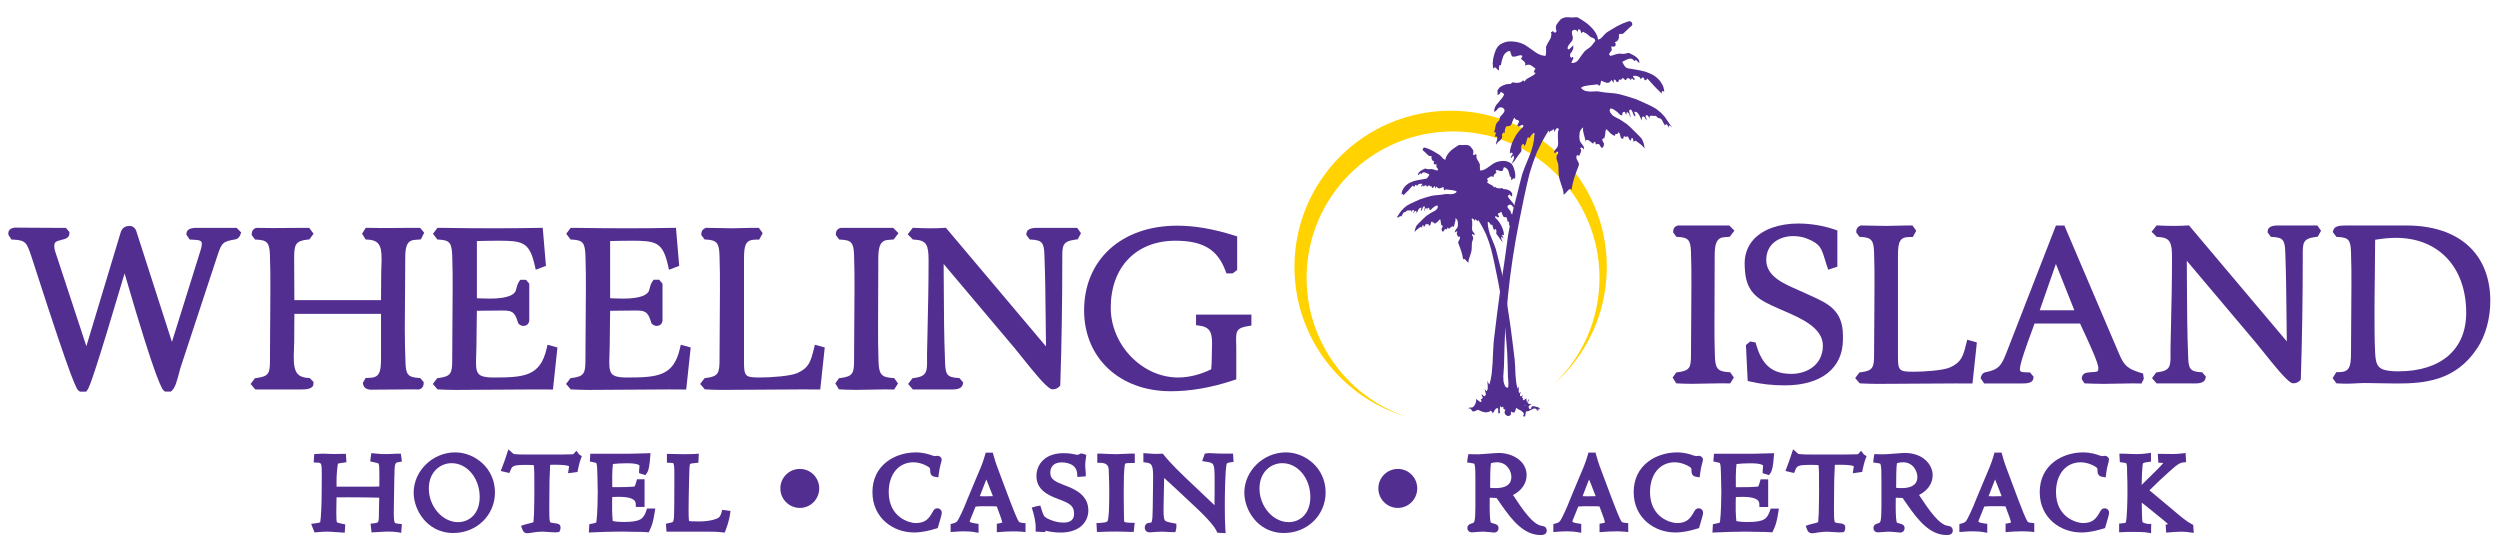 <?xml version="1.0" encoding="UTF-8"?>
<svg id="Layer_1" data-name="Layer 1" xmlns="http://www.w3.org/2000/svg" viewBox="0 0 1296 287.94">
  <defs>
    <style>
      .cls-1 {
        fill: #ffd200;
      }

      .cls-1, .cls-2 {
        stroke-width: 0px;
      }

      .cls-2 {
        fill: #522e91;
      }
    </style>
  </defs>
  <path class="cls-1" d="M752.01,57.4c-44.71,0-80.96,36.25-80.96,80.97,0,36.7,24.41,67.68,57.88,77.62-30-10.14-51.59-38.52-51.59-71.94,0-41.93,33.99-75.92,75.92-75.92s75.92,33.99,75.92,75.92c0,21.66-9.07,41.2-23.62,55.04,16.81-14.84,27.41-36.54,27.41-60.72,0-44.72-36.25-80.97-80.96-80.97Z"/>
  <g>
    <path class="cls-2" d="M866.24,65.35l-1.44-2.16-1.8-2.64-2.15-2.28-2.4-1.92-2.63-1.44-3.84-1.79-3.83-1.68-4.07-1.32-4.2-1.2-2.51-.48-2.52-.24-2.64-.24-2.51-.36-1.32-.24h-1.32l-2.64.12-1.31-.12-1.32-.24-1.2-.6-1.08-.96.96-.6,1.08-.36,2.16-.36,2.16-.24,2.15-.24h.24l.36.36.36.36.36-.24.24-.36.24-.96.12-.84.24-.24.24.12,1.32.6,1.19.36h.61l.6-.12.59-.48.48-.6.24-.24.13.12.24.36.36.6.36.48v-1.2l.12-.48.36-.12.48.36.36.6.36.36h.36l.36-.12.12-.36.12-.36.12-.48h.12l.48.12h.36l.48-.36.36-.48h.24l.24.12.6.6.35.24.48.12.12-.6.35-.36.72-.12.48.24.84.84.12-.72.36-.24.6.48.35.36.48-.24v-.36l-.48-.6-.48-.6.12-.24.48-.12h.95l.96.24.96.48.36.48.24.6.48-.6.48-.36h.36l.24.24.24.72.48.48h.24l.36-.12.48-.84,3.71,4.07,1.92,1.92,1.92,1.91v-.84l.12-.36.36-.12.6.24.24.12-.24-1.43-.36-1.44-.72-1.32-.84-1.32-.96-1.08-1.2-1.08-1.19-.84-1.32-.72-3-1.2-3.12-.72-6.23-1.08-.48-.24-.36-.24-.72-.84-1.08-1.92,1.55-.84,1.68-.72.72-.12h.84l.72.36.6.72.23.12.24-.24.48-.24.48.24.36.48.48.48.6.24-.24-1.07-.36-.84-.6-.6-.61-.6-1.55-.96-1.68-.84-.48-.24h-.35l-.96.24-1.08.24h-1.08l-1.44-.12-1.43.24-3.12.96-.48-.36-.36-.48.59-1.08.6-.6.24-.84-.24-1.2v-.24l.24-.12.6.12.84-.12.24-.12.24-.36.12-.84-.12-.36-.48-.36,1.31-.72.61-.72.35-1.08v-1.44l.12-.24.12-.24h1.32l.6-.12,2.15-2.04,1.08-1.08,1.2-.96.24-.36.12-.48-.24-.84-.36-.36-.35-.24-.61-.12-.59.12-2.88,1.08-2.75,1.32-2.64,1.56-2.76,1.68-1.08.95-.96,1.08-1.08,1.08-.6.36-.84.36-.48-1.92-.84-1.68-1.08-1.55-1.32-1.44-1.43-1.32-1.56-1.2-3.35-2.15-.72-.36h-.84l-1.8.12-1.8-.12h-1.68l-1.56.48-.6.36-.6.48-.96,1.2-.96,1.32-.24.72-.12.84.12.84.24.96-.24.48-.6.35-.49-.35-.59-.6-.36.48-.6.12.24.96-.12,1.08-.24.96-.48.96-1.09,1.8-.84,1.8v2.76l-.12,1.44-.12.36-.24.24-1.91-.36-1.79-.72-1.68-1.08-1.68-1.2-1.68-1.2-1.79-1.19-1.92-.84-2.03-.6-1.68-.24-1.68-.12-1.68.12-1.44.36-1.43.6-1.2.72-1.08,1.08-.84,1.43-.84,2.28-.6,2.39-.24,2.51.24,2.64.48-.48.48-.12.36.12.24.24.72.72.36.24.36.24v-1.56l.12-.72.12-.36.36-.24.36.36.48-2.4.72-2.27.47-.96.72-.84.84-.72.96-.36h.48l.24.24.24.84.36,1.08.24.48.36.24h1.08l1.08-.24,1.2-.36,1.07-.12.48.24.12.36-.12.36-.36.48-.12.24v.24l1.68,1.44.48.84v.6l-.12.6.84-.36.72-.12h.72l.61.24,1.31.84,1.2.96-.6.96-.36,1.08.36-.12.36.12.24.36-.6.6-.6.48-1.56.84-1.44.84-.71.48-.6.84-.12.12-.36-.12-.48-.48-.48.6-.59.36-1.32.36h-1.56l-1.56-.24-.36.36-.6.48-2.04.12-1.8.6-1.67.96-.61.72-.6.84-.12.36.12.6v.72l-.24.6h.84l.48-.36.6-1.08.6.36.6.36.36.48.12.24-.23.48-.61,1.08-.83.96-1.56,1.92-.84.96-.6,1.08-.36,1.2-.12,1.32.84-.48.6-.6.6-.72.6-.48.72-.12.84.12.72.48.35.48.12.72-.24.71-.84,1.08-1.08,1.2-.36.72-.12.96-.12.36-.48.36-.84.96-.48,1.08-.24,1.2-.24,1.2-.36,1.31h.6l.48.48-.36.36-.12.6-.12,1.08.6-.48.48.48.12.6-.24,1.08-.36,1.08v1.2l.6-.96.6-.72.84-.6.72-.84.24-.48.12-.6-.12-1.32.36-.24.24-.48.36-.24.48.48v-1.2l.24-1.2.36-.84.12-.24.25-.12h1.08l.84-.36.48-.48.24-.6.6-1.56.36-.84.48-.6.49.84.6.24.6.12.6.48.13.24-.13.36-.72,1.44v.36l.12.36.48.12.6-.24.6-.36.59-.24.48.12.12.36v.36l-.24.36-1.31,1.32-1.32,1.55-1.08,1.56-.96,1.8-.84,1.8-.6,1.8-.48,1.91-.12,1.92.84-.48h.24l.25.24.12.35-.12.36-.6.84-.36,1.08.6-.36.48-.6.36-.36.12.12.12.36.12.84-.36.96-.96,2.04,1.44-1.44,1.07-1.56,1.08-1.56,1.2-1.56.36-.6v-.84l-.12-.96.12-.96.36-.6.48-.24.36.12.24.36-.12.84.84-1.2.36-1.2.36-1.32.48-1.2.48.36.24.12h.12l.72-1.2.84-.96.72-.36.24.12v.36l-.24,3-.6,3-.84,3-1.2,3-2.39,5.87-1.08,3-.84,3.24-1.79,7.19-1.8,6.94-1.55,7.07-1.32,7.19-1.92,13.78-2.04,13.66-1.8,13.66-1.68,13.78-.35,5.63-.24,5.63-.48,5.63-.48,2.87-.72,2.76-.6-.96-.36-1.08v1.32l.12,1.44v1.44l-.24.6-.36.72-.96-1.08.12.72.24.84.24.72-.12.71-.36.48-.24.12-.36-.12-.6-.48-.48-.47v.47l.24.6.24.48v.48l-.35.35-.6.25v.12l.12.24.24.6v.24l-.24.12-.24.12-.36-.12-.96-.72-1.08-.72.12,1.19-.36,1.2-.6,1.08-.83.84-.48.12h-1.2l-.36.24-.24.36.48-.12h.47l.49.48.48.72.24.24.36.12.84-.12.72-.36.72-.36.6.12,1.2.6,1.08.36,1.2.24,1.08-.12.84-.24.48-.24.24-.36.35.36.36.24.24.36v.6l.72-.84.48-.96.6-.72.36-.24h.36l.36.12.12.12v1.56l.12.84.23.12.25-.12.36-.36-.13-1.44.13-1.44.23-.47.36-.48.6-.12.72.12.72.24.24.48v.6l-.12.72-.36,1.32v.72l.24.6.72.6.6.36.72-.12.72-.36.24-.36v-1.08l.36-.48.36.36.36.24.72-.12.35-.6.24-.6.12-.6.36-.6.48.48.6.36,1.2.6,1.08.84.36.48.13.72-.25.36-.12.24.12.36.48.12.36-.12.24-.84.12-.96.24-.72.12-.12h.84l.6-.24,1.08-.6,1.08-.48.6-.12.6.12.48.36.12.6,1.32-.12-.6-.12-.48-.24,1.32-.24.24-.12-.36-.24-.48-.24-.24-.48-1.68-.12h.36l.36-.12-1.8-.24-.48.12-.36.6-.23.6-.37.24-.48-.24-.24-.72-.24-.72-.48-.72-.12-.35.12-.25.36-.72.36-.71-.12-.48-.24-.36-.12,1.19-.36,1.2-.36.48-.36.36-.6.24h-.72l-.36-.36-.12-.6h-.72l-.72-.12-1.8-1.8-.72-.84-.72-.96v-.36l.12-.24.72-.59.96-.6.24-.48.12-.48-.96.72-1.2.6-1.08.6-.35.48-.36.6-.48-.6-.12-.72.12-.6.36-.73.96-1.32,1.19-1.08-.59-.12h-.6l-1.2.24h-1.08l-.48-.24-.48-.48-.48-1.2-.35-1.32-.12-2.64.36-5.15.24-9.47.36-9.35.72-9.35.84-9.35,1.08-9.34,1.32-9.47,1.56-9.47,1.8-9.59,2.51-12.34,1.32-5.99,1.44-5.99,1.8-5.75,2.15-5.75,2.76-5.51,1.56-2.76,1.68-2.76.24.36.12.96.12-.48.13-.24.6-.48.72-.24.24-.24.12-.36.48.24.11.47v.84l.6-1.08.36-.59.48-.36h.36l.36.12.24.36-.36,1.08-.12,1.2v2.27l.12,2.16v1.08l-.24,1.2-.36.6-.48.6-.97,1.32v.6l.25.24.24.12.48-.48.48-.36.48.12.12.36v.48l-.24.36-.48.72-.12.72v.72l.12.72.48,1.32.36,1.44.12,3.95.12,1.44.24,1.44.83,2.76.96,2.87.36,1.44.12,1.56.84-.72.72-.84.72-.72.84-.72.24-.12.23.12.48.48.6-3.23.84-3.12,1.08-3.11,1.2-3.11.12-.6v-.6l-.6-1.2-.6-1.2-.12-.6v-.72l.35-.48.24-.12.36.12.48.36.24-.6.48-.96.35-1.2-.12-.6-.36-.6.24-.36.36-.12.24.12.6.36.48.6v-.72l-.12-.72-.72-1.08-.84-1.08-.48-.96-.24-1.91.12-1.8.12-.84.36-.84.6-.84.72-.72v1.92l.48,1.91.96,3.72v-.61l.24-.24.24-.24.48.12.84.35.72.61.72.6.72.36.12-.72.48-.24h.24l.12.24.12.48.12.48.12.12h.12l.84-.24.48.12.48.36.24.6.6.83.36.12.48-.24.35-.72.12-.72.12-.48-.24-.36-.48-.96-.24-.84.24-.36.35-.36.36.36.36-1.2.24-1.32.12-1.32.36-1.2,1.09.96.96,1.08,1.08.84,1.32.72.12-.72.36-.24.6-.12h.48v-.36l.12-.24.24-.24.47.36.24.48.36,1.32.12.6.35.36.36.24.6-.12.12-.24v-.48l.12-.36.36-.12.72.36.24.36v-.36l.24-.36h.23l.48.36.36.72.25.6.48.48h.24l.12-.12.12-.48.12-.48.13-.12h.24l.36.12.12.12.12.6v.6l.12.24.24.12.48-.36.36-.12.23.12,2.4,1.8,1.08.96.96,1.2-.24-1.8-.48-1.67-.72-1.56-1.2-1.32-4.31-4.31-2.27-2.04-2.52-1.68-1.56-.96-1.68-.84-1.56-.96-.6-.72-.6-.72-.24-.6-.12-.72.24-.6.12-.24h.24l.72.12.72.36,1.43.96.72.6.6.6.6.6.72.36.36-.24.12-.6.12-.6.48-.36.36-.12.24.12.35.48.13.48.36.48.12-.96.12-.36h.23l.61.36.48.72.48,1.67.11-.6-.11-.6-.37-1.32-.24-.96.24-.36.37-.24h.36l.36.36.48.96.48,1.32.36.48.47.48.12-.48v-.36l-.36-.84-.23-.72.11-.12h.25l.71.12.61.36.83,1.08,1.44,3v-1.44l.36-.6h.6l.6.36.24.59.36.6.36.48-.12-.84-.36-.96-.12-.6.24-.24.36-.12.47.12.48.6.36.72.12.84v-1.2l.12-.48.36-.24.6-.12.72.12h1.2l.48.12.36.36.47.48.72.24.48.12.48.24.72.96.6,1.2.72,1.2.48-.48.24-.12.24.12.72.84.24,1.08.12-.96.12-.36h.24l.72.36.47.48.84,1.56-1.19-2.28ZM818.98,29.93l-.72,1.08-.95.96-.96.48-1.32.24-.36-.12v-.24l.36-.84.48-.96.12-.48-.24-.48-.12-.12-.24.12-.48.48-.49-.6-.11-.72v-.6l.24-.48.71-.96.48-.96.24-1.08-.12-1.08-.95.96-1.08.96-.25.12-.36-.12-.24-.36.12-.84.36-.72.95-1.31.97-1.2.24-.72.12-.72-.24-1.2-.24-1.08v-.96l.12-.36.48-.36.71-.24.73.12.6.48.48.6v-.96l.12-.36.36-.12.47.24.36.36.36,1.32.36-.12.48-.36.36-.12.24.12.36.36,1.19.6.96.84.96.84,1.32.48.47.24.37.48.24.48-.12.48-1.92,2.4-1.08.96-1.21.84-1.08.84-.95,1.2-1.69,2.28Z"/>
    <polygon class="cls-2" points="793.81 209.55 793.58 209.39 793.17 209.39 792.78 209.39 792.47 209.31 791.9 208.76 791.51 208.04 791.27 207.25 791.35 206.45 790.63 206.93 789.99 207.4 789.76 207.49 789.6 207.4 789.44 207.33 789.44 207.17 789.6 206.77 789.68 206.61 789.68 206.53 789.28 206.37 789.04 206.13 789.04 205.82 789.2 205.5 789.36 205.1 789.36 204.78 789.04 205.1 788.65 205.42 788.41 205.5 788.25 205.42 788.01 205.1 787.93 204.62 788.09 204.14 788.25 203.59 788.33 203.11 787.69 203.83 787.45 203.35 787.29 202.95 787.29 202 787.37 201.04 787.37 200.16 787.13 200.88 786.74 201.52 786.26 199.69 785.94 197.78 785.62 194.04 785.46 190.31 785.22 186.57 784.11 177.42 782.92 168.35 781.56 159.29 780.29 150.14 779.42 145.37 778.38 140.67 777.19 136.06 776 131.29 775.44 129.14 774.73 127.15 773.14 123.26 772.34 121.27 771.79 119.28 771.38 117.29 771.23 115.31 771.23 115.06 771.38 114.98 771.86 115.23 772.42 115.86 772.9 116.65 772.97 116.65 773.14 116.58 773.45 116.34 773.77 117.13 774.01 118.01 774.25 118.8 774.81 119.6 774.73 119.04 774.88 118.8 775.12 118.72 775.44 118.88 775.68 119.28 775.76 119.92 775.68 120.55 775.68 121.11 775.92 121.51 776.72 122.54 777.43 123.57 778.14 124.61 779.1 125.56 778.46 124.21 778.23 123.57 778.31 123.02 778.38 122.78 778.46 122.7 778.7 122.94 779.02 123.33 779.42 123.57 779.18 122.86 778.78 122.3 778.7 122.06 778.78 121.83 778.94 121.67 779.1 121.67 779.65 121.99 779.58 120.71 779.26 119.44 778.86 118.25 778.31 117.05 777.66 115.86 776.95 114.83 776.08 113.79 775.2 112.92 775.04 112.68 775.04 112.44 775.12 112.2 775.44 112.12 775.83 112.28 776.24 112.52 776.63 112.68 776.95 112.6 777.03 112.36 777.03 112.12 776.79 111.64 776.56 111.17 776.48 110.93 776.56 110.77 776.95 110.45 777.35 110.37 777.74 110.21 778.07 109.66 778.38 110.05 778.62 110.61 779.02 111.64 779.18 112.04 779.49 112.36 780.06 112.6 780.77 112.6 780.93 112.68 781.01 112.84 781.25 113.4 781.41 114.19 781.41 114.98 781.72 114.67 781.97 114.83 782.12 115.14 782.36 115.31 782.28 116.18 782.36 116.58 782.52 116.9 783 117.45 783.55 117.85 783.95 118.32 784.35 118.96 784.35 118.56 784.35 118.17 784.11 117.45 783.95 116.73 784.03 116.34 784.35 116.02 784.75 116.34 784.67 115.62 784.59 115.23 784.35 114.98 784.67 114.67 785.07 114.67 784.83 113.79 784.67 113 784.51 112.2 784.19 111.48 783.63 110.85 783.32 110.61 783.24 110.37 783.16 109.74 782.92 109.26 782.2 108.46 781.64 107.75 781.49 107.27 781.56 106.79 781.8 106.47 782.28 106.16 782.84 106.08 783.32 106.16 783.71 106.47 784.11 106.95 784.51 107.35 785.07 107.67 784.99 106.79 784.75 106 784.35 105.28 783.79 104.65 782.76 103.37 782.2 102.73 781.8 102.02 781.64 101.7 781.72 101.54 781.97 101.22 782.36 100.99 782.76 100.75 783.16 101.47 783.47 101.7 784.03 101.7 783.88 101.31 783.88 100.83 783.95 100.43 783.88 100.19 783.47 99.64 783.08 99.16 781.97 98.52 780.77 98.12 779.42 98.04 779.02 97.73 778.78 97.49 777.74 97.64 776.72 97.64 775.83 97.41 775.44 97.17 775.12 96.77 774.81 97.09 774.57 97.17 774.49 97.09 774.08 96.53 773.61 96.21 772.66 95.66 771.63 95.1 771.23 94.79 770.83 94.39 770.99 94.15 771.23 94.06 771.47 94.15 771.23 93.43 770.83 92.79 771.63 92.16 772.5 91.6 772.9 91.44 773.38 91.44 773.85 91.52 774.41 91.76 774.33 91.36 774.33 90.96 774.65 90.41 775.76 89.45 775.76 89.3 775.68 89.14 775.44 88.82 775.36 88.58 775.44 88.34 775.76 88.18 776.48 88.26 777.27 88.5 777.99 88.66 778.7 88.66 778.94 88.5 779.1 88.18 779.34 87.47 779.49 86.91 779.65 86.75 779.98 86.75 780.61 86.99 781.17 87.47 781.64 88.02 781.97 88.66 782.44 90.17 782.76 91.76 783 91.52 783.24 91.68 783.32 91.92 783.4 92.4 783.4 92.88 783.4 93.43 783.63 93.27 783.88 93.11 784.35 92.64 784.51 92.48 784.75 92.4 785.07 92.48 785.38 92.79 785.54 91.04 785.38 89.37 784.99 87.78 784.42 86.27 783.88 85.32 783.16 84.6 782.36 84.12 781.41 83.73 780.45 83.49 779.34 83.41 778.23 83.49 777.11 83.65 775.76 84.04 774.49 84.6 773.29 85.4 772.18 86.2 771.06 86.99 769.95 87.71 768.76 88.18 767.49 88.42 767.32 88.26 767.25 88.02 767.17 87.07 767.17 86.03 767.17 85.24 766.61 84.04 765.9 82.85 765.58 82.22 765.42 81.58 765.34 80.86 765.5 80.23 765.11 80.15 764.86 79.83 764.46 80.23 764.15 80.47 763.75 80.23 763.59 79.91 763.75 79.27 763.83 78.72 763.75 78.16 763.59 77.68 762.95 76.81 762.32 76.01 761.92 75.69 761.52 75.46 760.49 75.14 759.37 75.14 758.18 75.22 756.99 75.14 756.43 75.14 755.95 75.37 753.73 76.81 752.69 77.6 751.74 78.48 750.86 79.44 750.15 80.47 749.59 81.58 749.27 82.85 748.72 82.61 748.32 82.38 747.6 81.66 746.97 80.94 746.25 80.31 744.42 79.19 742.67 78.16 740.84 77.29 738.94 76.57 738.54 76.49 738.14 76.57 737.9 76.73 737.66 76.97 737.5 77.52 737.58 77.84 737.74 78.08 738.54 78.72 739.26 79.44 740.69 80.79 741.08 80.86 741.55 80.86 741.95 80.86 742.04 81.02 742.11 81.18 742.11 82.13 742.35 82.85 742.75 83.33 743.63 83.81 743.31 84.04 743.23 84.28 743.31 84.84 743.46 85.08 743.63 85.16 744.18 85.24 744.58 85.16 744.74 85.24 744.74 85.4 744.58 86.2 744.74 86.75 745.14 87.15 745.53 87.86 745.3 88.18 744.98 88.42 742.91 87.78 741.95 87.62 741 87.71 740.29 87.71 739.57 87.55 738.94 87.39 738.7 87.39 738.38 87.55 737.27 88.1 736.23 88.74 735.83 89.14 735.44 89.53 735.19 90.09 735.03 90.81 735.44 90.65 735.75 90.33 735.99 90.01 736.31 89.85 736.63 90.01 736.79 90.17 736.95 90.09 737.35 89.61 737.82 89.37 738.38 89.37 738.85 89.45 739.97 89.93 741 90.49 740.29 91.76 739.81 92.32 739.57 92.48 739.26 92.64 735.11 93.35 733.05 93.83 731.06 94.63 730.18 95.1 729.39 95.66 728.6 96.37 727.96 97.09 727.4 97.97 726.93 98.84 726.69 99.8 726.53 100.75 726.69 100.67 727.08 100.51 727.33 100.59 727.4 100.83 727.4 101.38 728.67 100.11 729.95 98.84 732.41 96.13 732.73 96.69 732.97 96.77 733.13 96.77 733.45 96.45 733.61 95.97 733.76 95.82 734.01 95.82 734.32 96.06 734.64 96.45 734.8 96.06 735.03 95.74 735.67 95.42 736.31 95.26 736.95 95.26 737.27 95.34 737.35 95.5 737.03 95.9 736.71 96.3 736.71 96.53 737.03 96.69 737.27 96.45 737.66 96.13 737.9 96.3 737.98 96.77 738.54 96.21 738.85 96.06 739.33 96.13 739.57 96.37 739.65 96.77 739.97 96.69 740.21 96.53 740.6 96.13 740.76 96.06 740.92 96.06 741.16 96.37 741.48 96.61 741.72 96.61 742.04 96.53 742.11 96.53 742.19 96.85 742.27 97.09 742.35 97.33 742.59 97.41 742.83 97.41 743.07 97.17 743.31 96.77 743.63 96.53 743.87 96.61 743.95 96.93 743.95 97.73 744.18 97.41 744.42 97.01 744.58 96.77 744.66 96.69 744.82 96.85 745.14 97.25 745.53 97.57 745.93 97.64 746.33 97.64 747.12 97.41 748 97.01 748.16 96.93 748.32 97.09 748.4 97.64 748.55 98.28 748.72 98.52 748.95 98.68 749.19 98.44 749.44 98.2 749.59 98.2 751.03 98.36 752.46 98.52 753.89 98.76 754.6 99 755.24 99.4 754.53 100.03 753.73 100.43 752.85 100.59 751.98 100.67 750.23 100.59 749.35 100.59 748.48 100.75 746.81 100.99 745.06 101.15 743.39 101.31 741.72 101.62 738.94 102.42 736.23 103.29 733.69 104.41 731.14 105.6 729.39 106.56 727.8 107.83 726.37 109.34 725.17 111.09 724.22 112.52 723.43 114.03 723.98 113 724.3 112.68 724.78 112.44 724.94 112.44 725.02 112.68 725.1 113.31 725.25 112.6 725.73 112.04 725.89 111.96 726.05 112.04 726.37 112.36 726.85 111.57 727.24 110.77 727.72 110.13 728.04 109.97 728.35 109.9 728.83 109.74 729.15 109.42 729.39 109.18 729.71 109.1 730.11 109.1 730.5 109.1 730.98 109.02 731.38 109.1 731.62 109.26 731.7 109.57 731.7 110.37 731.78 109.82 732.01 109.34 732.33 108.94 732.65 108.86 732.89 108.94 733.05 109.1 732.97 109.5 732.73 110.13 732.65 110.69 732.89 110.37 733.13 109.97 733.29 109.57 733.69 109.34 734.09 109.34 734.32 109.74 734.32 110.13 734.32 110.69 735.28 108.7 735.83 107.99 736.23 107.75 736.71 107.67 736.87 107.67 736.95 107.75 736.79 108.22 736.55 108.78 736.55 109.02 736.63 109.34 736.95 109.02 737.19 108.7 737.5 107.83 737.82 107.19 738.06 106.95 738.3 106.95 738.54 107.11 738.7 107.35 738.54 107.99 738.3 108.86 738.22 109.26 738.3 109.66 738.62 108.54 738.94 108.07 739.33 107.83 739.49 107.83 739.57 108.07 739.65 108.7 739.89 108.38 739.97 108.07 740.21 107.75 740.37 107.67 740.6 107.75 740.92 107.99 741 108.38 741.08 108.78 741.32 108.94 741.8 108.7 742.19 108.3 742.59 107.91 743.07 107.51 744.02 106.87 744.5 106.63 744.98 106.56 745.14 106.56 745.22 106.72 745.38 107.11 745.3 107.59 745.14 107.99 744.74 108.46 744.34 108.94 743.31 109.57 742.19 110.13 741.16 110.77 739.49 111.88 737.98 113.23 735.11 116.1 734.32 116.98 733.84 118.01 733.53 119.12 733.37 120.31 734.01 119.52 734.72 118.88 736.31 117.69 736.47 117.61 736.71 117.69 737.03 117.93 737.19 117.85 737.27 117.69 737.27 117.29 737.35 116.9 737.42 116.81 737.66 116.73 737.82 116.73 737.9 116.81 737.98 117.13 738.06 117.45 738.14 117.53 738.3 117.53 738.62 117.21 738.78 116.81 739.01 116.34 739.33 116.1 739.49 116.1 739.65 116.34 739.65 116.58 739.81 116.34 740.29 116.1 740.53 116.18 740.6 116.41 740.6 116.73 740.69 116.9 741.08 116.98 741.32 116.81 741.55 116.58 741.64 116.18 741.87 115.31 742.04 114.98 742.35 114.75 742.51 114.91 742.59 115.06 742.59 115.31 742.91 115.31 743.31 115.38 743.55 115.54 743.63 116.02 744.5 115.54 745.22 114.98 745.85 114.27 746.57 113.63 746.81 114.43 746.89 115.31 747.05 116.18 747.29 116.98 747.53 116.73 747.76 116.98 747.92 117.21 747.76 117.77 747.44 118.4 747.29 118.64 747.36 118.96 747.44 119.44 747.68 119.92 748 120.08 748.24 120 748.64 119.44 748.8 119.04 749.12 118.8 749.44 118.72 749.99 118.88 750.07 118.88 750.15 118.8 750.23 118.49 750.3 118.17 750.39 118.01 750.54 118.01 750.86 118.17 750.94 118.64 751.42 118.4 751.9 118.01 752.37 117.61 752.93 117.37 753.25 117.29 753.41 117.45 753.57 117.61 753.57 118.01 754.2 115.54 754.53 114.27 754.53 113 755 113.47 755.4 114.03 755.64 114.59 755.72 115.14 755.8 116.34 755.64 117.61 755.32 118.25 754.76 118.96 754.29 119.68 754.2 120.16 754.2 120.63 754.53 120.23 754.92 120 755.08 119.92 755.32 120 755.48 120.23 755.24 120.63 755.16 121.03 755.4 121.83 755.72 122.46 755.87 122.86 756.19 122.62 756.43 122.54 756.59 122.62 756.83 122.94 756.83 123.42 756.75 123.82 756.35 124.61 755.95 125.4 755.95 125.8 756.03 126.2 756.83 128.27 757.54 130.34 758.1 132.4 758.5 134.55 758.82 134.23 758.98 134.15 759.14 134.23 759.69 134.71 760.17 135.19 760.65 135.75 761.21 136.22 761.29 135.19 761.52 134.23 762.16 132.32 762.72 130.49 762.88 129.54 762.95 128.59 763.03 125.96 763.27 125.01 763.59 124.13 763.67 123.65 763.67 123.18 763.59 122.7 763.27 122.22 763.11 121.99 763.11 121.67 763.2 121.43 763.51 121.35 763.83 121.59 764.15 121.9 764.3 121.83 764.46 121.67 764.46 121.51 764.46 121.27 763.83 120.4 763.51 120 763.27 119.6 763.11 118.8 763.11 118.09 763.2 116.65 763.2 115.14 763.11 114.35 762.88 113.63 763.03 113.4 763.27 113.31 763.51 113.31 763.83 113.55 764.07 113.95 764.46 114.67 764.46 114.11 764.54 113.79 764.86 113.63 764.94 113.87 765.11 114.03 765.58 114.19 765.98 114.51 766.06 114.67 766.14 114.98 766.21 114.35 766.38 114.11 767.49 115.94 768.52 117.77 770.35 121.43 771.79 125.24 772.97 129.06 773.93 133.04 774.81 137.02 776.48 145.21 777.66 151.57 778.7 157.86 779.58 164.14 780.29 170.34 780.85 176.54 781.33 182.75 781.56 188.95 781.72 195.24 781.97 198.65 781.88 200.41 781.64 201.28 781.33 202.07 781.01 202.39 780.69 202.55 779.98 202.55 779.18 202.39 778.78 202.39 778.38 202.47 779.18 203.19 779.81 204.07 780.06 204.54 780.13 204.94 780.06 205.42 779.74 205.82 779.49 205.42 779.26 205.1 778.54 204.7 777.74 204.3 777.11 203.83 777.19 204.14 777.35 204.46 777.99 204.86 778.46 205.26 778.54 205.42 778.54 205.65 778.07 206.29 777.59 206.85 776.4 208.04 775.92 208.12 775.44 208.12 775.36 208.52 775.12 208.76 774.65 208.76 774.25 208.6 774.01 208.36 773.77 208.04 773.53 207.25 773.45 206.45 773.29 206.69 773.22 207.01 773.45 207.49 773.69 207.96 773.77 208.12 773.69 208.36 773.38 208.84 773.22 209.31 773.06 209.79 772.74 209.95 772.5 209.79 772.34 209.39 772.1 209 771.79 208.92 770.59 209.08 770.83 209.16 771.06 209.16 769.95 209.23 769.79 209.55 769.47 209.71 769.24 209.87 769.39 209.95 770.27 210.11 769.95 210.27 769.56 210.35 770.43 210.43 770.51 210.03 770.83 209.79 771.23 209.71 771.63 209.79 772.34 210.11 773.06 210.51 773.45 210.66 773.85 210.66 774.01 210.66 774.08 210.74 774.25 211.22 774.33 211.86 774.49 212.41 774.73 212.49 775.04 212.41 775.12 212.17 775.04 212.02 774.88 211.78 774.97 211.3 775.2 210.99 775.92 210.43 776.72 210.03 777.11 209.79 777.43 209.47 777.66 209.87 777.74 210.27 777.91 210.66 778.14 211.06 778.62 211.14 778.86 210.99 779.1 210.74 779.34 211.06 779.34 211.39 779.34 211.78 779.49 212.02 779.98 212.26 780.45 212.34 780.85 212.1 781.33 211.7 781.49 211.3 781.49 210.83 781.25 209.95 781.17 209.47 781.17 209.08 781.33 208.76 781.8 208.6 782.28 208.52 782.68 208.6 782.92 208.92 783.08 209.23 783.16 210.19 783.08 211.14 783.32 211.39 783.47 211.46 783.63 211.39 783.71 210.83 783.71 210.27 783.71 209.79 783.79 209.71 784.03 209.63 784.27 209.63 784.51 209.79 784.91 210.27 785.22 210.9 785.7 211.46 785.7 211.06 785.86 210.83 786.1 210.66 786.34 210.43 786.49 210.66 786.81 210.83 787.37 210.99 788.09 211.06 788.88 210.9 789.6 210.66 790.39 210.27 790.79 210.19 791.27 210.43 791.75 210.66 792.3 210.74 792.54 210.66 792.7 210.51 793.02 210.03 793.33 209.71 793.65 209.71 793.97 209.79 793.81 209.55"/>
  </g>
  <g>
    <g>
      <g>
        <path class="cls-2" d="M206.06,275.88c-1.24-.21-3.06-.32-5.41-.32-.43,0-1.17.05-2.11.11-1.14.08-2.58.17-4.26.24l-1.68.06-.49-4.5,1.79-.2c2.49-.27,2.54-.28,2.54-5.93,0-.79.03-1.85.06-3,.04-1.41.09-2.96.09-4.35-4.1-.1-10.17-.2-15.98-.2-2.26,0-4.32.01-6.15.04-.05,2.15-.12,5.72-.12,8.1,0,3.53.19,4.36.24,4.54l.04.14c.03.11.05.15.05.15.12.08.74.34,2.79.78l1.52.32-.26,4.26-1.79-.1c-.36-.02-.77-.05-1.21-.08-.76-.05-1.62-.11-2.5-.15-1.28-.12-2.58-.18-3.67-.18-1.64,0-2.33.05-5.17.29l-1.34.11-1.73-4.45,2.29-.29c1.45-.18,2.12-.41,2.39-.53.44-1.93.76-10.14.76-14.97l.06-9.3c0-6.54-.13-6.55-2.37-6.65l-1.83-.08.29-4.34,1.58-.1c1.02-.07,2.09-.13,2.98-.13.61,0,1.42.04,2.29.08.97.05,2.08.1,3.05.1.21,0,.42,0,.62,0l5.89-.08.27,4.35-3.15.47c-.46.06-.96.13-1.17.2-.24.53-.42,2.45-.51,3.4-.25,2.13-.29,4.24-.29,5.84,0,.93,0,1.82.01,2.75h11.74c6.27,0,9,0,10.42-.06l.04-4.34c0-6.51-.17-6.87-.36-7.29l-.06-.14c-.06-.17-.1-.22-.1-.22-.2-.14-1.29-.38-2.44-.63l-1.8-.4.56-4.29,2.34.21c.56.04,1.24.1,2.05.19,1,.1,2.23.1,3.54.1.42,0,1.79-.06,2.89-.11l1.23-.06c.81-.04,1.47-.07,1.71-.07h1.56l.58,4.08-1.71.31c-2.05.37-2.08.38-2.25,8.78l-.24,14.7c-.07,4.01-.03,6.71.43,7.79.14.33.2.48,2.01.68l1.72.19-.34,4.52-1.95-.34Z"/>
        <path class="cls-2" d="M168.64,246.48c0-7.41-.46-8.29-4.09-8.46l.06-.94c.88-.06,1.98-.12,2.86-.12,1.46,0,4.03.24,6.02.18l4.14-.06.06.99-1.52.23c-2.51.35-2.74.35-3.21,5.2-.24,1.98-.29,3.97-.29,6.02,0,1.46,0,2.92.06,4.55h13.49c9.93,0,11.04,0,12.21-.24l.06-5.95c0-6.84-.18-7.3-.53-8.06-.47-1.28-1.11-1.4-4.03-2.04l.12-.93c.64.06,1.52.11,2.62.24,1.11.11,2.39.11,3.74.11.46,0,1.75-.06,2.97-.11,1.28-.06,2.51-.12,2.86-.12l.12.82c-3.56.64-3.56,1.87-3.73,10.69l-.24,14.53c-.17,9.41.35,9.88,4.03,10.29l-.06.81c-1.69-.29-3.97-.35-5.72-.35-1.06,0-3.33.23-6.43.35l-.11-1.05c3.8-.42,4.15-1.41,4.15-7.72,0-2.16.24-6.31.12-9.11-5.6-.17-17.52-.35-25.64-.17-.06,1.11-.17,6.71-.17,9.87,0,2.04.06,4.33.34,5.14.29,1.11.88,1.52,4.21,2.23l-.06.93c-.99-.06-2.34-.17-3.74-.23-1.34-.12-2.68-.18-3.74-.18-1.75,0-2.51.06-5.32.29l-.41-1.05c.53-.07,3.04-.36,3.68-1.23.76-1.05,1.05-12.04,1.05-16.06l.06-9.29Z"/>
      </g>
      <g>
        <path class="cls-2" d="M234.99,276.31c-7.75,0-12.63-3.85-15.35-7.08-3.25-3.86-5.2-9.02-5.2-13.82,0-11.33,9.86-20.9,21.54-20.9,9.91,0,20.61,7.94,20.61,20.78,0,11.78-9.49,21.02-21.6,21.02ZM234.17,240.1c-5.9,0-11.87,4.52-11.87,13.16,0,9.28,7.07,17.42,15.14,17.42,5.59,0,11.23-4.05,11.23-13.09,0-9.64-6.5-17.48-14.49-17.48Z"/>
        <path class="cls-2" d="M235.98,236.32c9.17,0,18.81,7.42,18.81,18.98,0,10.34-8.18,19.22-19.8,19.22-12.27,0-18.75-10.8-18.75-19.09,0-10.63,9.34-19.1,19.74-19.1ZM237.44,272.47c6.07,0,13.03-4.44,13.03-14.89s-7.36-19.28-16.29-19.28c-7.07,0-13.67,5.44-13.67,14.96,0,10.22,7.88,19.22,16.94,19.22Z"/>
      </g>
      <g>
        <path class="cls-2" d="M273.43,276.44c-1.91,0-2.43-1.43-2.69-2.12l-.63-1.73,1.74-.59c.44-.15.74-.23,1.29-.36l.6-.15c.62-.15,2.35-.55,2.82-.83.04-.22.04-.7.04-.87,0-.29.17-2.64.23-3.31,0-.22.01-.67.03-1.28.05-2.07.15-6.39.15-10.7,0-8.06,0-11.55-.31-13.38-1.01-.07-2.21-.12-3.96-.12-6.92,0-7.17.6-8.09,2.81l-.59,1.41-4.49-1.07.75-1.92c1.09-2.81,1.36-3.63,2.36-6.67l.86-2.61,2.23,1.97c.43.39.46.42,1.13.5,1.21.16,3.39.22,8.07.22h14.42c.54,0,2.07-.03,3.55-.06,1.43-.03,2.82-.06,3.28-.06.59,0,.85-.03.97-.05.04-.04,1.61-1.79,1.61-1.79l1.33,1.77c.04.05.07.09.09.12.01,0,.21.13.21.13l1.19.8-.51,1.34c-.57,1.48-1.25,4.22-1.49,5.53l-.24,1.28-4.91.68.38-2.4c.09-.58.13-.91.15-1.29-.88-.34-2.78-.72-7.2-.72-1.04,0-1.99,0-2.6.03-.02.54-.05,1.16-.08,1.85-.08,1.66-.17,3.72-.25,6.31-.06,2.19-.12,11.71-.12,13.55,0,4.35,0,6.98.42,7.94.13.31.54.42,2.56.68h.1c1.03.11,2.76.27,2.76,2.13,0,.77-.07,1.17-.27,1.55l-.43.81-.91.13c-.53.07-.97.07-1.35.07-.22,0-.66-.03-1.23-.06-.54-.04-1.21-.08-1.89-.11-1.32-.12-2.54-.18-3.02-.18-1.16,0-2.6,0-5.79.51l-1.04.17c-.58.1-.84.14-1.23.14Z"/>
        <path class="cls-2" d="M261.98,242.86c1.11-2.86,1.4-3.74,2.39-6.77.65.58.93.94,2.28,1.11,1.35.18,3.68.23,8.3.23h14.42c1.05,0,5.9-.12,6.83-.12,1.76,0,1.93-.23,2.46-.81.29.41.41.46.76.7-.65,1.69-1.35,4.56-1.58,5.84l-1.22.17c.18-1.11.18-1.45.23-2.57-.88-.7-2.39-1.52-9.05-1.52-3.97,0-4.32,0-4.38,1.11-.07,1.93-.24,4.73-.35,8.82-.06,2.21-.12,11.67-.12,13.61q0,9.81,4.55,10.4c1.17.11,1.29.11,1.29.34,0,.07,0,.59-.06.71-.41.06-.76.06-1.11.06-.41,0-1.7-.11-3.04-.17-1.28-.12-2.57-.18-3.09-.18-1.22,0-2.74,0-6.08.53-1.46.23-1.63.29-1.98.29-.64,0-.76-.29-1-.93.53-.18.83-.24,1.75-.47,4.03-.93,4.21-1.29,4.21-3.45,0-.17.18-2.74.23-3.21,0-.64.17-6.31.17-12.09,0-10.45,0-13.26-.7-15.07-1.23-.11-2.69-.24-5.37-.24-8.12,0-8.58,1.11-9.75,3.92l-.99-.24Z"/>
      </g>
      <g>
        <path class="cls-2" d="M305.52,271.75l1.35-.28c.83-.17,1.84-.39,2.18-.54.08-.25.16-.82.2-1.11.39-2.7.68-12.49.62-14.41l-.18-9.06c-.07-3.02-.15-5.39-.52-6.19-.09-.2-.32-.29-1.83-.6l-1.55-.32.06-1.6.18-2.42h19.95c1.98,0,6.17-.12,9.22-.24l2.01-.07-.15,2c-.34,4.72-.83,7.06-1.74,8.33l-.76,1.06-3.27-1.01v-1.33c0-.41.07-.99.16-1.76.04-.29.07-.55.08-.68,0-.19-.32-1.37-6.67-1.37-3.08,0-5.31.18-7.13.39-.19,1.76-.36,3.76-.36,6.33,0,1.54,0,4,.02,5.67.71,0,1.57,0,2.45,0,2.85,0,6.47-.06,8.1-.23.45-.05.95-.1,1.08-.16.2-.24.67-1.87.83-2.4l.38-1.3h3.91v14.36h-4.53l-.06-1.74q-.12-3.52-8.77-3.52c-1.6,0-2.63.04-3.39.09l-.08,2.47c-.05,2.23-.04,6.85.34,9.97,1,.25,2.6.5,5.81.5,8.67,0,10.11-1.66,11.55-5.75l.42-1.2h4.26l-.33,2.08c-.73,4.55-1.25,6.42-2.54,9.13l-.55,1.14-1.26-.13c-.92-.09-3.78-.16-6.95-.16-1.15,0-3.04-.02-5.47-.12h-.12c-5.6,0-11.95.25-15.23.4l-1.99.09.25-4.36Z"/>
        <path class="cls-2" d="M332.36,261.03h-.99c-.17-5.03-1.23-5.26-10.57-5.26-2.86,0-4.03.11-5.14.29l-.12,4.02c-.06,2.28-.06,8.18.53,11.45,1.11.29,2.51.88,7.42.88,8.99,0,11.44-1.82,13.25-6.95h.88c-.7,4.38-1.16,6.07-2.39,8.64-1.11-.11-4.27-.17-7.13-.17s-5.49-.12-5.55-.12c-5.43,0-11.68.24-15.36.41l.06-.99c3.33-.7,3.45-.76,3.8-3.15.41-2.86.7-12.79.64-14.72l-.18-9.05c-.17-7.83-.41-7.83-3.85-8.53l.06-.75h18.28c1.99,0,6.19-.12,9.29-.24-.29,4.02-.7,6.42-1.41,7.41l-.76-.23c0-.58.23-2.1.23-2.39,0-3.15-5.78-3.21-8.47-3.21-3.91,0-6.49.28-8.76.59-.23,2.1-.53,4.55-.53,7.94,0,2.45,0,6.42.07,7.41.7.07,2.33.07,4.2.07,2.97,0,6.6-.07,8.29-.24,2.11-.23,2.4-.23,3.45-3.85h.76v10.76Z"/>
      </g>
      <g>
        <path class="cls-2" d="M374.33,275.95c-1.83-.21-2.81-.28-3.72-.28-.5,0-1.22-.02-1.9-.03-.58-.01-1.14-.03-1.49-.03h-21.72l-.28-4.13,1.54-.31c2.04-.42,2.12-.6,2.28-1.02.43-1.11.47-3.76.49-7.97l.06-12.55c.03-4.92.04-7.88-.36-9.15-.13-.41-.16-.5-1.75-.55l-1.75-.05v-4.56l1.82.02c3.81.04,5.22.08,5.93.1.27,0,.43.01.59.01,2.43,0,4.72,0,6.16-.11l2.04-.16-.24,4.7-1.96.19c-1.05.1-2.25.21-2.42.63-.25.74-.34,4.55-.42,7.92l-.02,1c-.15,5.63-.24,11.27-.24,15.08,0,1.13,0,4.43.27,5.41.44.09,1.67.21,5.11.21,6.2,0,9.28-1.43,9.95-1.79.34-.22,1.2-.85,1.68-2.7l.4-1.53,4.31.56-.25,1.8c-.15,1.1-.86,4.71-2.27,8.19l-.51,1.27-1.36-.16Z"/>
        <path class="cls-2" d="M351.4,249.64c.06-10.63.06-11.4-3.85-11.51v-.99c5.37.06,5.96.11,6.54.11,2.5,0,4.79,0,6.3-.11l-.06,1.11c-1.81.18-3.67.23-4.32,1.76-.41.99-.47,4.84-.59,9.57-.12,4.67-.24,10.69-.24,15.13s.17,6.14.76,6.71c.47.42.76.7,6.43.7,6.13,0,9.57-1.33,10.86-2.04.64-.41,1.86-1.34,2.51-3.8l.93.12c-.17,1.22-.87,4.61-2.15,7.76-1.99-.23-2.98-.29-3.92-.29s-2.63-.06-3.39-.06h-20.04l-.06-.88c4.03-.82,4.15-1.28,4.21-10.75l.06-12.55Z"/>
      </g>
      <g>
        <path class="cls-2" d="M473.63,276.02c-10.36,0-21.36-7.33-21.36-20.9,0-6.61,2.6-12.08,7.52-15.82,3.99-3.04,9.44-4.78,14.95-4.78,3.96,0,7.13,1.06,8.3,1.52.27.1,1.07.39,1.83.41.08-.01.17-.03.27-.05.38-.08.61-.12.86-.12.98,0,1.66.65,1.95,1.2l.2.39v.44s-.12,1.29-.5,2.21c-.37,1.31-.7,3.02-.98,5.1l-.24,1.84-1.83-.3c-1.58-.26-2.38-1.27-2.38-3,0-.89-.09-1.33-.16-1.45-.5-.77-4.4-3.06-8.55-3.06-7.66,0-12.8,6.2-12.8,15.42,0,13.35,10.97,16.08,13.91,16.08,5.24,0,6.95-2.34,8.95-5.92.36-.67.93-1.73,2.32-1.73,1.32,0,2.32,1,2.32,2.33,0,.49-.14,1.18-.55,2.62l-1.54,5.3-.94.28c-3.22.97-7.04,2-11.56,2Z"/>
        <path class="cls-2" d="M484.67,272.3c-2.92.88-6.66,1.93-11.04,1.93-9.46,0-19.57-6.6-19.57-19.1,0-13.31,11.27-18.8,20.67-18.8,3.68,0,6.61.99,7.65,1.4.52.19,1.52.53,2.57.53.18,0,.88-.17,1.05-.17.24,0,.35.23.35.23,0,.07-.29,1.52-.41,1.64-.47,1.63-.81,3.61-1.05,5.43-.76-.12-.87-.47-.87-1.23,0-1.58-.24-2.11-.47-2.45-.93-1.45-5.54-3.85-10.04-3.85-8.12,0-14.6,6.25-14.6,17.22,0,14.08,11.34,17.88,15.71,17.88,6.43,0,8.59-3.39,10.52-6.84.34-.63.46-.81.75-.81.23,0,.52.11.52.53,0,.46-.41,1.86-.52,2.28l-1.23,4.2Z"/>
      </g>
      <g>
        <path class="cls-2" d="M505.18,275.83c-.45-.07-.89-.12-1.39-.18l-.77-.09c-.91-.06-1.92-.12-3.22-.12-1.91,0-3.56.11-5.06.23l-1.94.15v-4.16l1.36-.34c1.2-.3,1.8-.88,1.81-.88l.11-.1c.91-.89,4.03-7.76,5.24-11.09l4.59-11,.2-.46c1.61-3.7,3.43-7.89,4.51-11.82l.37-1.32h3.68l.36,1.33c.79,2.89,1.23,4.13,1.75,5.56l.14.38,6.01,16.03.46,1.21c1.59,4.16,3.76,9.87,4.85,11.33.28.41,1.41.53,1.78.57l1.61.17v4.59l-2.14-.2c-.5-.05-.93-.09-1.48-.09h-.18c-.55-.07-1.33-.07-2.5-.07-2.9,0-5.03.17-6.17.26l-2.41.18v-4.38l1.47-.27c.66-.12,1.11-.24,1.37-.35-.14-.9-.82-2.94-1.1-3.58l-.04-.11-1.72-4.67c-1.32-.11-2.81-.11-4.07-.11h-2.28c-.33,0-.62-.01-.92-.01-1.3,0-2.67.07-3.75.2l-1.71,4.29c-.96,2.27-1.28,3.08-1.28,3.48,0,.1,0,.15.01.16,0,0,0,0,0,0,.03,0,.54.45,3.01.81l1.54.22v4.61l-2.09-.34ZM507.95,257.21c1.31.08,2.4.09,2.42.09l2.59-.06c.25,0,.97-.01,1.77-.03-.18-.48-.3-.79-.37-.93l-.04-.07-2.07-5.34c-.13-.37-.51-1.28-.95-2.29-.06.14-.11.25-.15.35l-3.2,8.28Z"/>
        <path class="cls-2" d="M521.23,258.57c1.81,4.73,4.2,11.16,5.55,12.97.64.93,1.87,1.16,3.04,1.28v.99c-.58-.06-1.11-.11-1.81-.11-.64-.07-1.45-.07-2.68-.07-3.45,0-5.84.23-6.78.3v-.94c1.23-.23,2.86-.58,2.86-1.86,0-1.17-1.05-4.04-1.28-4.56l-2.1-5.72c-1.64-.24-3.74-.24-5.37-.24h-2.28c-1.75-.06-4.32.06-5.96.35l-2.1,5.26c-1.11,2.62-1.41,3.39-1.41,4.14,0,1.17.53,2.16,4.56,2.75v.93c-.7-.11-1.4-.18-2.28-.29-.94-.06-1.99-.12-3.39-.12-2.05,0-3.8.12-5.2.23v-.81c1.64-.42,2.51-1.23,2.63-1.35,1.4-1.17,4.91-9.46,5.78-11.85l4.56-10.93c1.7-3.91,3.62-8.29,4.79-12.49h.94c.88,3.21,1.34,4.44,1.93,6.07l6.02,16.05ZM506.28,256.53c-.59,1.58-.64,1.76-.87,2.22,2.16.35,4.91.35,4.96.35l2.63-.06c.52,0,3.32-.06,4.26-.11-.23-.64-.99-2.86-1.28-3.45l-2.04-5.26c-.35-.99-2.22-5.19-2.69-6.19-.64,1.45-1.46,3.56-1.75,4.2l-3.21,8.29Z"/>
      </g>
      <g>
        <path class="cls-2" d="M549.73,276.08c-2.45,0-5.21-.35-7.86-.98l.12.74-2.23-.1-2.9-.17.04-1.73c.07-3.41-1.03-7.4-1.5-8.95l-.54-1.77,1.78-.49.26-.08c.23-.07.48-.15.89-.21l1.51-.22.5,1.58c1.09,3.42,1.34,4.09,2.85,4.92,1.59.85,4.84,2.29,8.65,2.29,5.5,0,5.5-3.52,5.5-4.68,0-4.24-2.62-5.42-8.07-7.49-5.53-2.05-11.44-4.83-11.44-11.97,0-5.9,4.33-11.85,14-11.85,1.11,0,3.18,0,6.29.7.77.15.99.18,1.05.18.27,0,.57-.17,1.03-.44l.43-.25h.5c.54,0,1.03.17,1.22.24l1.34.51-.26,1.82c-.16,1.11-.38,2.63-.34,3.77.02.35.08.94.13,1.53.1,1.16.17,1.89.17,2.28v1.67l-4.33.33-.13-1.8c-.4-5.33-6.2-5.75-7.96-5.75-5.38,0-5.97,3.72-5.97,5.32,0,3.5,2.55,4.65,7.43,6.54l.18.07c4.54,1.74,12.12,4.65,12.12,12.95,0,5.3-3.79,11.49-14.47,11.49Z"/>
        <path class="cls-2" d="M560.19,245.32c-.47-6.36-6.78-7.41-9.76-7.41-7.47,0-7.77,6.01-7.77,7.12,0,4.96,4.09,6.48,8.76,8.29,4.56,1.75,10.98,4.2,10.98,11.28,0,5.26-4.15,9.69-12.67,9.69-.7,0-4.03,0-8.35-1.16-.52-.12-.75-.18-.93-.18-.76,0-.64.64-.59,1l-1.17-.07c.07-3.21-.81-7.01-1.58-9.52.41-.11.53-.18.94-.24,1.11,3.51,1.52,4.85,3.74,6.07,1.64.88,5.26,2.51,9.52,2.51,1.17,0,7.3,0,7.3-6.48,0-5.67-4.15-7.24-9.23-9.17-5.84-2.16-10.27-4.56-10.27-10.28,0-5.37,3.97-10.05,12.2-10.05,1.05,0,2.98,0,5.9.65,1.17.23,1.28.23,1.46.23.75,0,1.34-.35,1.93-.7.17,0,.41.06.58.12-.17,1.22-.47,3.03-.41,4.49.07,1,.29,3.16.29,3.74l-.87.07Z"/>
      </g>
      <g>
        <path class="cls-2" d="M586.12,275.74c-.38,0-1.29-.03-2.37-.07,0,0-1.42-.05-1.45-.05-.93,0-1.9-.02-2.64-.04-.46,0-.83-.02-1.07-.02-.46,0-1.07.01-1.75.02-.87.02-1.84.03-2.75.03l-1.5.06c-1.01.04-1.84.07-2.24.07h-1.71l-.24-4.56,1.8-.1c3.71-.2,3.89-.74,4.05-1.22.53-1.5.79-6.31.79-14.33,0-4.78-.08-6.83-.22-10.23l-.08-1.96q-.1-3.32-4.14-3.41l-1.76-.04v-4.73h1.8c1.13,0,2.65.07,4.17.18,1.48.06,2.84.11,3.78.11.79,0,2.38-.05,4.02-.17l1.52-.06c1.05-.04,1.93-.07,2.34-.07h1.8v4.88h-1.8c-2.98,0-3.14.28-3.22.43-.14.31-.7,2.34-.7,12.84v5.08c0,2.5.06,7.59.12,9.89.03.9.07,2.07.23,2.27.06.07.5.4,3.37.47l1.94.04-.47,4.67h-1.63Z"/>
        <path class="cls-2" d="M580.75,258.39c0,2.46.06,7.59.11,9.94.11,3.45.11,4.37,5.37,4.49l-.11,1.11c-.52,0-2.1-.07-3.68-.12-1.63,0-3.21-.06-3.85-.06-1.05,0-2.87.06-4.5.06-1.64.06-3.16.12-3.74.12l-.06-1.06c4.38-.24,5.2-1.05,5.66-2.45.88-2.5.88-11.56.88-14.89,0-5.67-.11-7.53-.29-12.27-.11-3.91-.41-5.02-5.9-5.14v-1.17c1.11,0,2.57.07,4.03.18,1.46.06,2.92.11,3.92.11.87,0,2.51-.06,4.15-.17,1.63-.06,3.15-.12,3.73-.12v1.29c-3.27,0-4.2.29-4.79,1.35-.93,1.8-.93,11.09-.93,13.72v5.08Z"/>
      </g>
      <g>
        <path class="cls-2" d="M631.08,276.2l-.46-.99c-.83-1.79-3.5-5.48-11.44-12.87l-10.64-9.94c-.64-.52-2.37-2.13-4.9-4.5-.05-.05-.1-.09-.15-.14l-.27,13.47c-.09,4.06-.1,7.25.58,8.42.44.75,1.66,1.01,4.39,1.54l1.64.32v1.49c0,.56,0,.83-.17,1.49l-.34,1.37h-1.41c-.38,0-1.4-.05-2.49-.1l-.34-.02c-1.31-.08-2.34-.12-2.72-.12s-1.63.05-3.06.12c-.75.03-1.52.1-2.12.15-.55.05-.98.08-1.18.08-1.58,0-2.56-.96-2.56-2.5,0-.52.17-2.24,2.4-2.44,1.04-.11,1.06-.17,1.19-.52.39-1.04.5-3.5.55-7.12l.17-13.6c.13-7.89-.15-9.62-3.42-9.98l-1.6-.18v-4.75l1.96.17c2.61.23,3.73.23,4.81.23l3.32-.08.56.71c3.29,4.17,9.09,9.73,11.57,12.1l.7.67,13.94,13.22c.06-2.27.06-4.55.06-6.79v-5.48c0-9.55-.16-9.57-4.22-10.24l-2.24-.37,1.37-3.85,1.05-.17c.55-.09,1.16-.09,1.69-.09.31,0,1.09.04,1.98.09.64.03,1.34.07,1.94.1,1.36.05,2.33.05,2.67.05h5.31l.27,4.29-1.65.23c-1.8.26-1.85.5-2,1.17-.7,3.22-.89,15.19-.89,21.75,0,3.86.08,8.98.29,11.77l.15,2.03-4.29-.21Z"/>
        <path class="cls-2" d="M609.71,251.04c-.99-.77-7.71-7.19-7.94-7.3l-.35,17.46c-.23,10.57.29,10.57,6.6,11.79,0,.47,0,.59-.12,1.06-.41,0-1.57-.06-2.74-.11-1.17-.07-2.34-.12-2.81-.12s-1.81.06-3.15.12c-1.34.06-2.8.23-3.21.23-.59,0-.76-.17-.76-.7,0-.41.12-.59.76-.64,2.86-.29,3.27-1.05,3.39-9.41l.17-13.61c.12-7.24.17-11.22-5.02-11.79v-1.17c2.69.24,3.85.24,4.96.24l2.46-.06c3.73,4.73,10.51,11.1,12.44,12.95l16.82,15.95c.23-3.57.23-7.19.23-10.81v-5.48c0-11.16-.88-11.22-5.84-12.04l.29-.81c.41-.07.93-.07,1.41-.07.52,0,2.45.12,3.85.18,1.4.06,2.39.06,2.75.06h3.62l.06.95c-2.39.34-3.15.98-3.51,2.56-.82,3.74-.93,17.23-.93,22.14,0,3.27.06,8.81.29,11.91l-1.17-.06c-1.93-4.15-9.34-11.1-11.85-13.43l-10.69-9.99Z"/>
      </g>
      <g>
        <path class="cls-2" d="M665.6,276.31c-7.75,0-12.62-3.85-15.34-7.08-3.25-3.86-5.2-9.02-5.2-13.82,0-11.33,9.87-20.9,21.54-20.9,9.91,0,20.6,7.94,20.6,20.78,0,11.78-9.49,21.02-21.6,21.02ZM664.79,240.1c-5.9,0-11.87,4.52-11.87,13.16,0,9.28,7.07,17.42,15.14,17.42,5.58,0,11.22-4.05,11.22-13.09,0-9.64-6.5-17.48-14.49-17.48Z"/>
        <path class="cls-2" d="M666.61,236.32c9.17,0,18.8,7.42,18.8,18.98,0,10.34-8.18,19.22-19.8,19.22-12.26,0-18.74-10.8-18.74-19.09,0-10.63,9.35-19.1,19.75-19.1ZM668.06,272.47c6.07,0,13.02-4.44,13.02-14.89s-7.36-19.28-16.29-19.28c-7.07,0-13.67,5.44-13.67,14.96,0,10.22,7.88,19.22,16.94,19.22Z"/>
      </g>
      <g>
        <path class="cls-2" d="M798.59,277.36c-8.65,0-14.88-7.9-20.05-15.3l-2.73-3.91c-1.23-.01-2.37-.05-3.53-.14l-.04,4.84c0,4.54.29,7.29.55,7.92.02.04.06.13.11.2.16.09,1.26.39,1.99.59l.25.08c1.13.36,1.71,1.05,1.71,2.06,0,1.56-1.11,2.38-2.2,2.38-.23,0-.6-.04-1.49-.13l-1.34-.13c-.97-.09-2.19-.2-2.54-.2-1.38,0-2.68.06-3.66.17h-.11c-.64.04-1.19.09-1.6.13-.39.04-.68.06-.83.06-1.57,0-2.39-1.11-2.39-2.21,0-1.78,1.43-2.2,2.47-2.5,1.16-.33,1.63-.46,1.68-8.61v-12.6c.02-4.83,0-8.09-.45-9.35-.15-.4-.17-.47-2.08-.73l-1.76-.24.21-1.76.04-.35c.03-.29.05-.49.11-.76l.33-1.46,1.5.05c1.49.05,2.76.05,3.79.05.64,0,2.85-.17,4.8-.33,2.41-.19,4.68-.37,5.58-.37,7.02,0,14.48,4.05,14.48,11.55,0,4.25-2.6,7.97-7.05,10.25l.09.14c4.83,7.3,10.3,15.56,15.21,15.91h.08s.08.02.08.02c1.26.2,2.04,1.11,2.04,2.36,0,2.32-2.46,2.32-3.26,2.32ZM772.47,252.88c.66.09,1.56.15,2.83.15,8.18,0,8.18-4.5,8.18-5.97,0-2.33-1.89-7.42-7.49-7.42-1.18,0-2.55.24-3.08.47-.38,1.64-.43,8.73-.44,12.77Z"/>
        <path class="cls-2" d="M776.75,256.36c-2.22,0-4.15-.06-6.25-.36l-.06,6.84c0,1.93.06,7.13.7,8.64.47,1,.7,1.11,3.28,1.82.52.17.63.17.63.41s-.06.58-.4.58c-.23,0-1.23-.11-2.4-.23-1.22-.11-2.5-.24-2.97-.24-1.34,0-2.74.06-3.85.18-1.16.06-2.05.17-2.33.17-.35,0-.59-.11-.59-.41,0-.42.12-.46,1.17-.77,2.29-.64,2.93-1.22,2.98-10.33v-12.61c.06-11.28-.18-11.33-4.09-11.86.06-.47.06-.64.12-.93,1.52.06,2.79.06,3.85.06,1.45,0,8.76-.7,10.39-.7,8.3,0,12.68,4.97,12.68,9.75,0,3.62-2.4,7.41-7.94,9.46l1.29,1.93c5.37,8.12,10.8,16.3,16.58,16.71.35.06.53.18.53.59,0,.29,0,.52-1.46.52-7.83,0-13.61-7.41-18.58-14.53l-3.27-4.67ZM775.98,237.84c-1.22,0-4.26.29-4.66,1.34-.65,1.41-.65,10.16-.65,15.19.71.17,1.93.46,4.63.46,1.92,0,9.98,0,9.98-7.77,0-3.32-2.68-9.22-9.29-9.22Z"/>
      </g>
      <g>
        <path class="cls-2" d="M817.63,275.83c-.44-.07-.88-.12-1.37-.18l-.78-.09c-.91-.06-1.91-.12-3.23-.12-1.91,0-3.56.11-5.05.23l-1.94.16v-4.16l1.36-.35c1.18-.3,1.77-.86,1.78-.86l.08-.09.05-.04c.97-.94,4.13-8.02,5.25-11.09l4.58-11,.18-.42c1.61-3.71,3.44-7.92,4.53-11.86l.37-1.32h3.68l.36,1.33c.79,2.9,1.24,4.13,1.75,5.57l.13.37,6.01,16.03.53,1.38c1.56,4.1,3.71,9.71,4.78,11.15.29.41,1.41.53,1.78.57l1.61.17v4.6l-2.12-.2c-.5-.05-.94-.09-1.49-.09h-.18c-.56-.07-1.34-.07-2.51-.07-2.9,0-5.02.17-6.16.26l-2.41.18v-4.38l1.47-.27c.66-.12,1.11-.24,1.36-.35-.14-.9-.83-2.95-1.11-3.58l-1.76-4.78c-1.31-.1-2.81-.1-4.07-.1h-2.27c-.33,0-.62-.01-.92-.01-1.3,0-2.67.07-3.75.2l-1.72,4.29c-.96,2.27-1.27,3.08-1.27,3.48,0,.11,0,.15.01.16,0,0,0,0,0,0,.03,0,.54.45,3,.81l1.54.22v4.61l-2.09-.34ZM820.41,257.21c1.28.08,2.35.09,2.42.09l2.59-.06c.25,0,.98-.01,1.78-.03-.18-.49-.3-.8-.37-.94l-.03-.07-2.08-5.33c-.13-.38-.51-1.28-.95-2.29-.07.16-.12.29-.17.39l-3.19,8.23Z"/>
        <path class="cls-2" d="M833.69,258.57c1.81,4.73,4.2,11.16,5.55,12.97.64.93,1.87,1.16,3.03,1.28v.99c-.58-.06-1.11-.11-1.81-.11-.65-.07-1.46-.07-2.69-.07-3.45,0-5.84.23-6.77.3v-.94c1.23-.23,2.86-.58,2.86-1.86,0-1.17-1.06-4.04-1.28-4.56l-2.11-5.72c-1.63-.24-3.74-.24-5.37-.24h-2.27c-1.76-.06-4.33.06-5.96.35l-2.11,5.26c-1.11,2.62-1.4,3.39-1.4,4.14,0,1.17.52,2.16,4.55,2.75v.93c-.7-.11-1.4-.18-2.28-.29-.93-.06-1.98-.12-3.39-.12-2.04,0-3.79.12-5.19.23v-.81c1.64-.42,2.51-1.23,2.63-1.35,1.41-1.17,4.91-9.46,5.79-11.85l4.55-10.93c1.7-3.91,3.62-8.29,4.79-12.49h.93c.88,3.21,1.34,4.44,1.93,6.07l6.01,16.05ZM818.74,256.53c-.59,1.58-.64,1.76-.88,2.22,2.17.35,4.91.35,4.97.35l2.63-.06c.53,0,3.33-.06,4.26-.11-.23-.64-.99-2.86-1.27-3.45l-2.05-5.26c-.35-.99-2.22-5.19-2.68-6.19-.64,1.45-1.46,3.56-1.75,4.2l-3.21,8.29Z"/>
      </g>
      <g>
        <path class="cls-2" d="M868.27,276.02c-10.36,0-21.37-7.33-21.37-20.9,0-6.61,2.6-12.08,7.52-15.82,3.99-3.04,9.45-4.78,14.96-4.78,3.78,0,6.82.95,8.29,1.52.33.12,1.09.39,1.83.41.08-.01.17-.03.27-.05.39-.08.62-.12.87-.12.97,0,1.64.6,1.94,1.17l.22.4v.46s-.13,1.29-.5,2.21c-.39,1.42-.74,3.22-.97,5.09l-.23,1.85-1.84-.3c-1.59-.26-2.39-1.27-2.39-3,0-.89-.09-1.34-.16-1.45-.5-.76-4.4-3.06-8.55-3.06-7.65,0-12.79,6.2-12.79,15.42,0,13.35,10.97,16.08,13.91,16.08,5.24,0,6.94-2.34,8.94-5.92.42-.74.98-1.73,2.33-1.73s2.33,1,2.33,2.33c0,.54-.19,1.31-.53,2.53l-1.57,5.39-.94.28c-3.22.97-7.04,2-11.56,2Z"/>
        <path class="cls-2" d="M879.3,272.3c-2.92.88-6.65,1.93-11.04,1.93-9.46,0-19.57-6.6-19.57-19.1,0-13.31,11.28-18.8,20.68-18.8,3.67,0,6.59.99,7.65,1.4.53.19,1.51.53,2.57.53.17,0,.88-.17,1.05-.17.24,0,.36.23.36.23,0,.07-.3,1.52-.42,1.64-.46,1.63-.82,3.61-1.05,5.43-.76-.12-.88-.47-.88-1.23,0-1.58-.23-2.11-.47-2.45-.93-1.45-5.54-3.85-10.05-3.85-8.11,0-14.59,6.25-14.59,17.22,0,14.08,11.32,17.88,15.71,17.88,6.43,0,8.58-3.39,10.51-6.84.36-.63.47-.81.76-.81.24,0,.53.11.53.53,0,.46-.42,1.86-.53,2.28l-1.23,4.2Z"/>
      </g>
      <g>
        <path class="cls-2" d="M887.98,271.75l1.35-.28c.82-.17,1.83-.38,2.18-.54.08-.25.16-.82.2-1.11.39-2.65.68-12.46.62-14.41l-.17-9.07c-.07-3.02-.15-5.39-.52-6.18-.09-.2-.32-.29-1.83-.6l-1.58-.32.09-1.62.22-2.39h19.91c1.98,0,6.17-.12,9.22-.24l2.01-.07-.15,2c-.34,4.72-.83,7.06-1.74,8.33l-.76,1.06-3.26-1.01v-1.33c0-.41.07-.99.16-1.76.04-.29.07-.55.08-.68,0-.19-.32-1.36-6.67-1.36-3.08,0-5.31.18-7.13.39-.19,1.76-.37,3.76-.37,6.33,0,1.54,0,4,.02,5.67.71,0,1.57,0,2.45,0,2.84,0,6.47-.06,8.1-.23.45-.05.95-.1,1.08-.16.2-.24.67-1.87.83-2.4l.38-1.3h3.92v14.36h-4.54l-.06-1.74q-.12-3.52-8.77-3.52c-1.55,0-2.59.03-3.38.09l-.08,2.47c-.05,2.23-.04,6.85.34,9.97,1.01.25,2.6.51,5.81.51,8.67,0,10.12-1.66,11.56-5.75l.42-1.2h4.25l-.33,2.08c-.72,4.54-1.25,6.42-2.54,9.13l-.55,1.14-1.26-.13c-.92-.09-3.78-.16-6.94-.16-1.16,0-3.05-.02-5.48-.12h-.12c-5.6,0-11.95.25-15.23.4l-2,.09.25-4.36Z"/>
        <path class="cls-2" d="M914.82,261.03h-1c-.17-5.03-1.22-5.26-10.57-5.26-2.86,0-4.03.11-5.14.29l-.12,4.02c-.06,2.28-.06,8.18.53,11.45,1.12.29,2.51.88,7.42.88,8.99,0,11.45-1.82,13.26-6.95h.87c-.7,4.38-1.16,6.07-2.39,8.64-1.11-.11-4.27-.17-7.13-.17s-5.49-.12-5.55-.12c-5.44,0-11.68.24-15.36.41l.06-.99c3.33-.7,3.45-.76,3.79-3.15.42-2.86.7-12.79.64-14.72l-.17-9.05c-.18-7.83-.41-7.83-3.86-8.53l.07-.75h18.27c1.99,0,6.19-.12,9.29-.24-.29,4.02-.7,6.42-1.41,7.41l-.75-.23c0-.58.23-2.1.23-2.39,0-3.15-5.79-3.21-8.47-3.21-3.92,0-6.49.28-8.76.59-.23,2.1-.53,4.55-.53,7.94,0,2.45,0,6.42.07,7.41.7.07,2.33.07,4.2.07,2.98,0,6.6-.07,8.29-.24,2.11-.23,2.4-.23,3.45-3.85h.77v10.76Z"/>
      </g>
      <g>
        <path class="cls-2" d="M939.4,276.44c-1.91,0-2.43-1.43-2.68-2.12l-.63-1.73,1.75-.59c.47-.16.77-.24,1.4-.39l.5-.12c.61-.14,2.34-.54,2.8-.83.04-.22.04-.7.04-.87,0-.29.17-2.64.24-3.32,0-.22.01-.67.03-1.28.05-2.07.15-6.39.15-10.7,0-8.07,0-11.55-.31-13.38-1.01-.07-2.21-.12-3.97-.12-6.92,0-7.17.59-8.09,2.81l-.59,1.41-2.48-.59-2-.48.74-1.92c1.08-2.79,1.36-3.62,2.37-6.69l.87-2.64,2.19,2c.44.41.48.44,1.15.52,1.21.16,3.39.22,8.07.22h14.43c.54,0,2.07-.03,3.56-.06,1.43-.03,2.81-.06,3.26-.06.59,0,.86-.03.97-.05.04-.04,1.62-1.79,1.62-1.79l1.33,1.78s.06.08.08.11c.01,0,.23.15.23.15l1.19.8-.52,1.34c-.57,1.48-1.25,4.21-1.5,5.52l-.23,1.28-4.9.68.36-2.39c.09-.58.12-.91.15-1.3-.88-.34-2.76-.71-7.19-.71-1.04,0-1.99,0-2.61.03-.02.53-.05,1.12-.08,1.78-.08,1.67-.17,3.76-.25,6.38-.06,2.13-.12,11.53-.12,13.56,0,4.35,0,6.98.42,7.93.14.31.54.42,2.57.68h.11c1.03.11,2.75.27,2.75,2.13,0,.74-.06,1.14-.24,1.5l-.42.87-.95.13c-.54.07-.97.07-1.36.07-.21,0-.66-.03-1.22-.06-.54-.04-1.2-.08-1.88-.11-1.33-.12-2.55-.18-3.02-.18-1.16,0-2.61,0-5.8.51l-1.02.17c-.59.1-.85.15-1.25.15Z"/>
        <path class="cls-2" d="M927.95,242.86c1.11-2.86,1.4-3.74,2.4-6.77.63.58.93.94,2.27,1.11,1.34.18,3.68.23,8.29.23h14.43c1.05,0,5.9-.12,6.83-.12,1.76,0,1.93-.23,2.46-.81.29.41.41.46.76.7-.65,1.69-1.35,4.56-1.59,5.84l-1.22.17c.17-1.11.17-1.45.23-2.57-.87-.7-2.39-1.52-9.04-1.52-3.98,0-4.33,0-4.38,1.11-.07,1.93-.23,4.73-.35,8.82-.07,2.21-.13,11.67-.13,13.61q0,9.81,4.56,10.4c1.16.11,1.28.11,1.28.34,0,.07,0,.59-.06.71-.42.06-.77.06-1.12.06-.4,0-1.69-.11-3.03-.17-1.29-.12-2.57-.18-3.1-.18-1.23,0-2.75,0-6.08.53-1.45.23-1.63.29-1.98.29-.64,0-.76-.29-.99-.93.53-.18.81-.24,1.76-.47,4.02-.93,4.2-1.29,4.2-3.45,0-.17.18-2.74.23-3.21,0-.64.18-6.31.18-12.09,0-10.45,0-13.26-.71-15.07-1.23-.11-2.69-.24-5.37-.24-8.12,0-8.58,1.11-9.75,3.92l-.99-.24Z"/>
      </g>
      <g>
        <path class="cls-2" d="M1009.08,277.36c-8.65,0-14.89-7.9-20.05-15.3l-2.73-3.91c-1.23-.01-2.37-.05-3.53-.14l-.04,4.84c0,4.54.29,7.29.56,7.92.02.05.06.13.11.21.16.08,1.25.38,1.98.58l.24.08c1.14.36,1.72,1.05,1.72,2.07,0,1.56-1.11,2.38-2.21,2.38-.24,0-.62-.04-1.52-.13l-1.35-.13c-.96-.09-2.15-.2-2.5-.2-1.38,0-2.67.06-3.66.17h-.11c-.64.04-1.2.09-1.6.13-.39.03-.67.05-.82.05-1.57,0-2.38-1.11-2.38-2.21,0-1.79,1.42-2.2,2.46-2.5,1.16-.33,1.63-.46,1.68-8.61v-12.6c.02-4.84,0-8.09-.45-9.35-.14-.4-.17-.47-2.08-.73l-1.75-.24.21-1.76.04-.38c.03-.26.04-.44.09-.69l.3-1.51,1.54.06c1.49.05,2.77.05,3.8.05.63,0,2.84-.17,4.79-.33,2.41-.19,4.68-.37,5.59-.37,9.41,0,14.48,5.95,14.48,11.55,0,4.25-2.6,7.97-7.06,10.25l.09.14c4.84,7.3,10.32,15.56,15.22,15.91h.08s.08.02.08.02c1.25.2,2.03,1.11,2.03,2.36,0,2.32-2.45,2.32-3.25,2.32ZM982.96,252.88c.66.08,1.55.15,2.81.15,8.19,0,8.19-4.5,8.19-5.97,0-2.33-1.88-7.42-7.48-7.42-1.18,0-2.55.24-3.09.47-.38,1.66-.42,8.74-.43,12.77Z"/>
        <path class="cls-2" d="M987.23,256.36c-2.22,0-4.15-.06-6.25-.36l-.06,6.84c0,1.93.06,7.13.7,8.64.46,1,.7,1.11,3.27,1.82.53.17.64.17.64.41s-.06.58-.41.58c-.23,0-1.23-.11-2.39-.23-1.23-.11-2.51-.24-2.99-.24-1.34,0-2.74.06-3.85.18-1.17.06-2.05.17-2.33.17-.35,0-.59-.11-.59-.41,0-.42.11-.46,1.16-.77,2.28-.64,2.93-1.22,2.98-10.33v-12.61c.06-11.28-.18-11.33-4.09-11.86.06-.47.06-.64.11-.93,1.52.06,2.81.06,3.86.06,1.45,0,8.75-.7,10.39-.7,8.29,0,12.68,4.97,12.68,9.75,0,3.62-2.4,7.41-7.95,9.46l1.29,1.93c5.38,8.12,10.81,16.3,16.59,16.71.35.06.52.18.52.59,0,.29,0,.52-1.45.52-7.83,0-13.61-7.41-18.58-14.53l-3.27-4.67ZM986.48,237.84c-1.23,0-4.27.29-4.67,1.34-.64,1.41-.64,10.16-.64,15.19.7.17,1.92.46,4.61.46,1.94,0,9.99,0,9.99-7.77,0-3.32-2.69-9.22-9.28-9.22Z"/>
      </g>
      <g>
        <path class="cls-2" d="M1028.12,275.83c-.43-.07-.87-.12-1.35-.18l-.8-.1c-.91-.06-1.92-.12-3.23-.12-1.91,0-3.56.11-5.06.23l-1.94.15v-4.16l1.36-.34c1.19-.3,1.79-.86,1.79-.86l.08-.08.05-.04c.96-.94,4.12-8.02,5.25-11.09l4.59-11,.23-.53c1.59-3.68,3.4-7.85,4.48-11.75l.37-1.32h3.68l.36,1.33c.76,2.82,1.2,4.04,1.71,5.46l.17.48,6,16.03.51,1.34c1.57,4.11,3.72,9.75,4.79,11.19.28.41,1.41.52,1.78.56l1.62.17v4.6l-2.15-.21c-.49-.05-.91-.09-1.46-.09h-.18c-.55-.07-1.33-.07-2.5-.07-2.91,0-5.03.17-6.17.26l-2.41.18v-4.38l1.47-.27c.66-.12,1.11-.24,1.36-.35-.14-.9-.83-2.96-1.1-3.57l-.05-.12-1.71-4.67c-1.31-.1-2.81-.1-4.07-.1h-2.29c-.33,0-.62-.01-.92-.01-1.3,0-2.66.07-3.75.2l-1.72,4.29c-.94,2.22-1.27,3.06-1.27,3.48,0,.11,0,.15.01.16t0,0s.54.45,3,.81l1.54.22v4.61l-2.09-.34ZM1030.89,257.21c1.28.08,2.34.09,2.41.09l2.6-.06c.25,0,.98-.01,1.77-.03-.16-.42-.29-.77-.37-.92l-.04-.08-2.07-5.34c-.14-.39-.52-1.29-.95-2.29-.07.16-.12.29-.16.38l-3.19,8.24Z"/>
        <path class="cls-2" d="M1044.17,258.57c1.81,4.73,4.21,11.16,5.55,12.97.64.93,1.87,1.16,3.04,1.28v.99c-.59-.06-1.1-.11-1.81-.11-.64-.07-1.46-.07-2.68-.07-3.45,0-5.85.23-6.78.3v-.94c1.23-.23,2.86-.58,2.86-1.86,0-1.17-1.05-4.04-1.28-4.56l-2.1-5.72c-1.64-.24-3.74-.24-5.37-.24h-2.29c-1.75-.06-4.31.06-5.95.35l-2.11,5.26c-1.11,2.62-1.4,3.39-1.4,4.14,0,1.17.52,2.16,4.55,2.75v.93c-.7-.11-1.41-.18-2.27-.29-.94-.06-1.99-.12-3.39-.12-2.05,0-3.8.12-5.2.23v-.81c1.64-.42,2.52-1.23,2.64-1.35,1.4-1.17,4.9-9.46,5.78-11.85l4.56-10.93c1.69-3.91,3.62-8.29,4.79-12.49h.94c.87,3.21,1.34,4.44,1.93,6.07l6.01,16.05ZM1029.22,256.53c-.58,1.58-.64,1.76-.88,2.22,2.16.35,4.9.35,4.96.35l2.63-.06c.53,0,3.32-.06,4.26-.11-.23-.64-.99-2.86-1.29-3.45l-2.04-5.26c-.35-.99-2.22-5.19-2.69-6.19-.64,1.45-1.46,3.56-1.75,4.2l-3.21,8.29Z"/>
      </g>
      <g>
        <path class="cls-2" d="M1078.75,276.02c-10.36,0-21.36-7.33-21.36-20.9,0-6.61,2.6-12.08,7.52-15.82,3.99-3.04,9.44-4.78,14.95-4.78,3.79,0,6.83.95,8.3,1.52.25.09,1.06.39,1.83.41.07-.01.17-.03.26-.05.39-.08.63-.12.88-.12.99,0,1.67.65,1.95,1.21l.2.39v.43s-.12,1.29-.49,2.2c-.49,1.71-.8,3.71-.98,5.1l-.23,1.85-1.84-.3c-1.58-.26-2.39-1.27-2.39-3,0-.89-.09-1.33-.16-1.44-.5-.77-4.41-3.07-8.56-3.07-7.66,0-12.8,6.2-12.8,15.42,0,13.35,10.97,16.08,13.91,16.08,5.24,0,6.94-2.34,8.94-5.92.38-.68.95-1.73,2.33-1.73s2.33,1,2.33,2.33c0,.22,0,.75-.6,2.79l-1.49,5.13-.94.28c-3.22.97-7.03,2-11.56,2Z"/>
        <path class="cls-2" d="M1089.79,272.3c-2.92.88-6.66,1.93-11.04,1.93-9.46,0-19.56-6.6-19.56-19.1,0-13.31,11.26-18.8,20.67-18.8,3.68,0,6.6.99,7.66,1.4.52.19,1.52.53,2.57.53.17,0,.87-.17,1.05-.17.23,0,.35.23.35.23,0,.07-.29,1.52-.41,1.64-.47,1.63-.82,3.61-1.05,5.43-.76-.12-.88-.47-.88-1.23,0-1.58-.24-2.11-.47-2.45-.93-1.45-5.54-3.85-10.05-3.85-8.11,0-14.6,6.25-14.6,17.22,0,14.08,11.33,17.88,15.71,17.88,6.42,0,8.58-3.39,10.51-6.84.35-.63.47-.81.75-.81.25,0,.53.11.53.53,0,.46-.41,1.86-.53,2.28l-1.22,4.2Z"/>
      </g>
      <g>
        <path class="cls-2" d="M1113.02,276.05c-.89-.15-2.22-.21-3.51-.26-1.42-.05-2.94-.05-4.42-.05-2.64,0-3.37.04-4.22.09l-2.31.12v-4.54l1.65-.14c1.76-.15,1.79-.29,1.89-.75.54-2.31.77-11.11.77-15.09,0-3.34,0-6.79-.17-10.13,0-1.89,0-4.36-.38-5.05-.1-.19-.65-.33-1.91-.49l-1.48-.19-.25-4.39h1.91c.43,0,1.19.03,2.09.07l1.14.05c1.37.06,2.71.11,3.54.11,2.67,0,4.04-.18,5.26-.34l2.44-.31v4.55l-1.56.21c-1.83.24-2.42.52-2.61.67-.36,1.36-.63,7.59-.67,11.19.05-.05,7.44-7.33,7.44-7.33l.45-.45c1.19-1.19,2.53-2.54,3.19-3.4.04-.05.08-.11.12-.18-.34-.05-.76-.08-.94-.09l-1.61-.09-.26-4.58,6.66.08c.37,0,.71.01,1.04.01,1.54,0,3.15-.1,4.79-.29l1.91-.23.25,4.74-1.71.18c-.73.07-1.67.34-3.59,1.8-1.05.76-6.2,5.45-8.39,7.48l-3.94,3.83c-.59.57-1.01.97-1.35,1.31l9.08,7.58c1.24,1.04,2.38,2,3.44,2.89,3.85,3.26,6.63,5.61,9.27,7l.89.47.29,4.11-2.16-.26c-.18-.02-.37-.05-.58-.08-.32-.05-.69-.1-1.1-.14-.83-.08-1.65-.12-2.55-.12-2.22,0-4.63.21-5.93.33l-1.98.17-.29-4.04,1.25-.41c-1.28-1.17-3.12-2.71-4.43-3.72,0,0-5.74-4.65-6.03-4.89-.77-.62-1.85-1.5-3.17-2.5.02,3.79.14,8.88.37,10.09.38.36,2.11.9,2.77.96h1.8l-.08,1.8v3.01l-2.1-.36Z"/>
        <path class="cls-2" d="M1115.31,262.25c-1.11-.88-3.56-2.97-6.83-5.19-.06,2.33,0,12.85.46,14.25.59,1.4,3.91,2.1,4.38,2.1v.88c-.99-.17-2.33-.23-3.74-.28-1.45-.06-2.97-.06-4.49-.06-3.1,0-3.63.06-4.73.11v-.99c2.16-.18,3.15-.53,3.5-2.16.64-2.75.81-12.67.81-15.47,0-3.39,0-6.84-.17-10.22,0-6.32-.29-6.78-3.85-7.24l-.06-1c.59,0,1.81.07,3.15.12,1.34.06,2.74.11,3.62.11,3.1,0,4.56-.24,5.9-.41v.93c-.94.12-3.33.41-3.97,1.59-.65,1.22-.88,10.68-.88,12.91v3.38c.76-.64,2.33-2.22,3.5-3.38l7.01-6.89c1.4-1.41,2.99-2.97,3.8-4.03.24-.29.64-.99.64-1.69,0-1.29-1.76-1.41-2.8-1.47l-.06-1.05,4.73.06c2.04.06,4.08-.06,6.07-.29l.06,1.11c-1.11.11-2.33.52-4.5,2.15-1.28.93-7.65,6.78-8.53,7.59l-3.98,3.86c-1.45,1.4-1.86,1.81-2.74,2.74l10.57,8.82c5.96,4.97,9.46,8.23,13.02,10.1l.07.93c-.47-.06-1.06-.17-1.75-.23-.7-.07-1.58-.12-2.69-.12-2.39,0-4.96.24-6.24.35l-.06-.82c.34-.11.46-.11,1.23-.28.34-.07,1.16-.24,1.16-.64,0-.76-5.01-4.85-6.36-5.9l-5.26-4.27Z"/>
      </g>
    </g>
    <g>
      <g>
        <path class="cls-2" d="M85.69,203.04l-.52-.33c-.89-.56-3.52-2.22-20.58-60.98-14.24,48-18.04,58.97-19.33,60.53l-.64.78h-3.11l-.53-.33c-1.22-.78-2.74-1.74-23.03-64.62-.64-1.99-1.43-4.4-1.43-4.4l-.36-1.07c-2.22-6.56-2.74-8.12-9.1-8.39l-1.09-.05-1.53-2.3-.08-.44c-.15-.82.06-1.61.58-2.24.91-1.09,2.43-1.23,3.64-1.23.38,0,.74.02,1.04.03.15,0,.28.01.37.01,3.41,0,6.86.03,10.3.06,3.43.03,6.86.06,10.26.06h3.6l1.83,2.14v.79c0,1.03-.52,2.38-2.99,2.99l-.89.23c-3.3.84-3.95,1.19-3.95,3.37,0,1.5.53,3.03,1.1,4.66.18.51.35,1.01.51,1.5l15.02,45.66,17.35-57.55.15-.51c.48-1.71,1.2-4.3,4.97-4.3,1.46,0,2.75.96,3.35,2.5l18.54,57.63,14.91-47.73.04-.16c.29-1.05.54-1.96.54-2.84,0-1.63-.64-2.13-4.89-2.28l-1.4-.05-1.74-2.6.1-.8c.34-2.67,3.88-2.67,5.78-2.67h.67s19.51,0,19.51,0l2.36,2.36-.43,1.26c-.27.8-1,1.88-2.15,2.25l-.15.05-.15.03c-6.52,1.12-7.22,1.73-9.34,8.21l-19.2,58.27c-.19.57-.44,1.55-.71,2.59-1.19,4.6-2.15,7.96-3.78,9.37l-.6.52h-2.78Z"/>
        <path class="cls-2" d="M121.74,121.97c-7.27,1.25-8.63,2.38-11.01,9.65l-19.2,58.27c-.79,2.38-2.15,9.54-3.86,11.01h-1.36c-3.07-1.93-21.46-65.99-21.69-66.78-2.62,8.75-18.85,64.17-21.01,66.78h-1.48c-2.5-1.59-23.62-68.25-23.74-68.37-2.38-7.04-3.18-10.1-11.24-10.45l-.68-1.02c-.23-1.25,2.73-.91,3.52-.91,6.82,0,13.74.11,20.56.11h2.62l.68.79c0,.57-.9.8-1.36.91-3.4.91-6.48,1.25-6.48,5.68,0,2.38,1.02,4.65,1.71,6.81l17.15,52.14,19.31-64.06c.57-1.93.68-3.29,3.07-3.29.68,0,1.13.57,1.36,1.14l20.56,63.94,16.92-54.18c.35-1.25.68-2.38.68-3.63,0-4.31-4.09-4.31-7.27-4.43l-.69-1.02c.12-.91,3.75-.79,4.32-.79h18.62l.79.79c-.12.34-.45.8-.79.91Z"/>
      </g>
      <g>
        <path class="cls-2" d="M192.63,202.03c-3.38,0-4.2-1.75-4.39-2.8l-.14-.77,1.46-2.55h1.24c5.79,0,6.72-2.43,6.72-10.24v-22.96h-44.91l-.1,14.8c-.02,1.18-.07,2.39-.12,3.61-.43,9.74.15,14.38,7.31,14.8l.81.05,2,1.99v.89c0,3.05-4.29,3.05-6.85,3.05h-.74s-22.57,0-22.57,0l-2.43-2.85,2.25-2.99.89-.12c6.25-.83,6.88-2.45,6.88-9.01,0-6.2.06-12.5.11-18.59.06-6.08.11-12.37.11-18.55,0-5.79,0-11.77-.23-17.63-.22-6.27-1.41-7.68-6.71-7.94l-1.01-.05-1.71-2.29v-.71c0-1.47,1.08-3.05,2.82-3.05,2.42.07,4.98.1,7.89.1,2.6,0,5.19-.02,7.8-.05,2.63-.02,5.27-.05,7.93-.05h3.35l2.26,3.05-2.17,2.93-.93.1c-6.28.71-6.96,2.56-6.96,9.57l.11,21.82h44.92l.1-14.35c.01-1.08.06-2.18.11-3.29.39-9.29-.16-13.39-7.05-13.74l-1.11-.06-1.88-2.99,1.94-3.08,1.22.03c2.36.07,4.92.1,7.83.1,2.6,0,5.19-.02,7.79-.05,2.63-.02,5.27-.05,7.94-.05h3.38l2.12,2.52-1.74,3.46-1.18.11c-.33.03-.67.05-1,.08-.85.06-1.65.11-2.38.31-2.93.89-3.53,4.21-3.53,9.29,0,6.02-.06,12.13-.11,18.05-.06,5.95-.12,12.1-.12,18.18s.12,11.77.35,17.63c.2,6.11,1.07,7.82,6.73,8.17l.9.06,1.79,2.08v.79c0,1.47-1.08,3.05-2.82,3.05-1.57-.02-3.11-.03-4.64-.03-3.1,0-6.17.04-9.25.07-3.11.04-6.23.07-9.39.07,0,0-.69.02-.9.02Z"/>
        <path class="cls-2" d="M216.8,199.76c-7.84-.11-15.44.12-23.28.12-.91,0-2.96.22-3.18-1.02l.46-.79c8.4,0,8.86-5.57,8.86-12.38v-25.1h-49.17l-.12,16.92c-.11,8.63-2.38,19.88,9.2,20.56l.8.79c0,1.02-4.77.91-5.46.91h-21.58l-.68-.8.68-.9c7.72-1.02,8.74-3.97,8.74-11.13,0-12.38.23-24.76.23-37.14,0-5.9,0-11.81-.23-17.72-.23-6.59-1.7-9.65-8.74-9.99l-.68-.91c0-.34.23-.91.68-.91,7.95.23,15.68,0,23.62,0h2.28l.67.91-.67.91c-8.07.91-8.86,4.43-8.86,11.7l.12,23.96h49.17l.11-16.47c.11-8.29,2.16-18.62-8.97-19.19l-.57-.91.57-.91c7.95.23,15.67,0,23.62,0h2.38l.57.68-.57,1.14c-1.25.11-2.49.11-3.74.45-4.88,1.48-5.11,7.16-5.11,11.36,0,12.04-.23,24.08-.23,36.23,0,5.9.12,11.81.35,17.72.22,6.59,1.47,9.77,8.74,10.22l.68.79c0,.34-.23.91-.68.91Z"/>
      </g>
      <g>
        <path class="cls-2" d="M235.78,202.13c-2.8,0-5.46-.12-8.05-.23l-.93-.04-2.41-2.81,2.26-3,.89-.12c6.24-.81,6.88-2.48,6.88-9.23,0-6.15.06-12.42.11-18.48.06-6.05.12-12.31.12-18.43,0-5.79,0-11.77-.23-17.63-.31-6-1.18-7.67-6.7-7.94l-1-.05-2.26-3,2.31-3.06h1.08c11,.16,19.96.23,28.21.23s15.99-.07,23.28-.21l2.01-.04,1.67,19.73-5.29,2.01-.55-2.4c-2.75-12.1-6.46-12.64-18.93-12.64-3.72,0-7.53.08-11.03.17v29.65c.75.02,1.5.05,2.23.08,1.44.06,2.92.11,4.37.11,9.7,0,12.69-2.15,13.49-3.95.13-.34.26-.85.4-1.38.28-1.09.6-2.33,1.37-3.49l.64-.95h2.94l1.71,2.04v18.84c0,1.52-.98,3.05-3.16,3.05-.86,0-1.83-.59-2.22-.99l-.37-.38-.15-.51c-1.7-5.81-3.43-6.1-8.17-6.1-.53,0-1.09,0-1.67.01-.66,0-1.35.02-2.08.02-1.94,0-3.87.03-5.79.06-1.19.02-2.37.03-3.55.05-.02,2.62-.06,5.27-.11,7.84-.06,3.26-.11,6.62-.11,9.9,0,1.85-.07,3.55-.13,5.19-.18,4.55-.32,8.15,1.31,9.84,1.16,1.21,3.49,1.8,7.13,1.8h.61c15.74,0,24.11-.66,27.41-14.81l.5-2.16,5.15,1.41-2.33,21.79h-1.94c-2.31-.03-4.62-.04-6.93-.04-7,0-14.1.07-20.97.13-6.89.06-14.01.13-21.04.13Z"/>
        <path class="cls-2" d="M284.73,199.76c-16.36-.11-32.6.23-48.95.23-2.73,0-5.34-.11-7.95-.23l-.68-.8.68-.9c7.84-1.02,8.74-4.09,8.74-11.35,0-12.27.23-24.65.23-36.91,0-5.9,0-11.81-.23-17.72-.34-6.59-1.7-9.65-8.74-9.99l-.68-.91.68-.91c17.14.23,34.41.34,51.56,0l1.37,16.13-1.48.56c-3.07-13.51-8.07-14.31-21.01-14.31-4.43,0-8.86.11-13.17.23v33.84c2.84,0,5.79.23,8.74.23,4.54,0,13.29-.34,15.44-5.23.58-1.48.69-3.18,1.59-4.54h.79l.57.68v18.06c0,.68-.34.91-1.02.91-.11,0-.57-.23-.68-.34-2.5-8.51-6.13-7.61-13.97-7.61-3.87,0-7.73.12-11.47.12,0,6.59-.23,13.29-.23,19.87,0,11.58-2.73,18.97,10.45,18.97,15,0,26.24.11,30.1-16.47l1.25.34-1.93,18.05Z"/>
      </g>
      <g>
        <path class="cls-2" d="M304.84,202.13c-2.81,0-5.47-.12-8.05-.23l-.93-.04-2.41-2.81,2.26-3,.89-.12c6.24-.81,6.88-2.48,6.88-9.23,0-6.15.06-12.42.12-18.48.06-6.05.12-12.31.12-18.43,0-5.79,0-11.77-.23-17.63-.31-6-1.18-7.67-6.7-7.94l-1-.05-2.25-3,2.3-3.06h1.09c11,.16,19.97.23,28.21.23s15.99-.07,23.28-.21l2.01-.04,1.66,19.73-5.28,2.02-.55-2.41c-2.75-12.1-6.46-12.64-18.93-12.64-3.72,0-7.53.08-11.04.17v29.65c.75.02,1.5.05,2.24.08,1.44.06,2.93.11,4.37.11,9.7,0,12.69-2.15,13.48-3.95.12-.33.25-.82.39-1.35.28-1.1.61-2.35,1.39-3.52l.64-.95h2.94l1.71,2.04v18.84c0,1.52-.98,3.05-3.16,3.05-.85,0-1.83-.59-2.21-.99l-.37-.38-.15-.51c-1.7-5.81-3.43-6.1-8.17-6.1-.53,0-1.09,0-1.67.01-.66,0-1.35.02-2.08.02-1.93,0-3.87.03-5.79.06-1.19.02-2.38.03-3.55.05-.02,2.62-.06,5.27-.11,7.84-.06,3.26-.11,6.62-.11,9.9,0,1.85-.07,3.55-.13,5.19-.18,4.55-.32,8.15,1.31,9.84,1.16,1.21,3.5,1.8,7.13,1.8h.61c15.74,0,24.11-.66,27.41-14.81l.5-2.16,5.15,1.41-2.33,21.79h-1.94c-2.31-.03-4.62-.04-6.93-.04-7,0-14.1.07-20.97.13-6.89.06-14.01.13-21.04.13Z"/>
        <path class="cls-2" d="M353.79,199.76c-16.36-.11-32.6.23-48.95.23-2.73,0-5.34-.11-7.95-.23l-.68-.8.68-.9c7.84-1.02,8.74-4.09,8.74-11.35,0-12.27.23-24.65.23-36.91,0-5.9,0-11.81-.23-17.72-.34-6.59-1.7-9.65-8.74-9.99l-.68-.91.68-.91c17.14.23,34.41.34,51.56,0l1.36,16.13-1.47.56c-3.07-13.51-8.07-14.31-21.01-14.31-4.43,0-8.86.11-13.18.23v33.84c2.84,0,5.8.23,8.75.23,4.54,0,13.29-.34,15.44-5.23.57-1.48.68-3.18,1.6-4.54h.79l.57.68v18.06c0,.68-.34.91-1.03.91-.11,0-.57-.23-.68-.34-2.5-8.51-6.13-7.61-13.97-7.61-3.86,0-7.72.12-11.47.12,0,6.59-.23,13.29-.23,19.87,0,11.58-2.72,18.97,10.45,18.97,15,0,26.24.11,30.1-16.47l1.25.34-1.93,18.05Z"/>
      </g>
      <g>
        <path class="cls-2" d="M374.35,202.13c-2.8,0-5.46-.12-8.04-.23l-.93-.04-2.41-2.81,2.26-3,.89-.12c6.24-.81,6.88-2.5,6.88-9.35,0-6.09.06-12.3.11-18.31.06-6,.11-12.2.11-18.27s0-11.77-.23-17.63c-.2-6-1.15-7.9-6.7-8.17l-1-.05-1.72-2.28v-.71c0-.87.33-2.06,1.87-2.83l.45-.22h.5s.61.01,1.52.03c3.15.06,10.52.2,11.66.2,1.67,0,3.38-.06,5.04-.11,1.69-.06,3.44-.11,5.18-.11h3.6l1.99,2.79-1.84,3.32-1.49-.02c-5.49,0-6.36,2.43-6.36,10.24v52.93c0,7.76.54,8.31,8.31,8.31,5.77,0,15.9-.73,19.33-2.3,5.93-2.67,6.91-5.77,8.58-12.54l.52-2.13,5.12,1.4-2.33,21.79h-1.94c-2.31-.03-4.62-.04-6.93-.04-6.99,0-14.1.07-20.97.13-6.89.06-14.01.13-21.04.13Z"/>
        <path class="cls-2" d="M423.3,199.76c-16.35-.11-32.59.23-48.95.23-2.73,0-5.34-.11-7.95-.23l-.68-.8.68-.9c7.83-1.02,8.74-4.2,8.74-11.47,0-12.15.23-24.42.23-36.57,0-5.9,0-11.81-.23-17.72-.22-6.59-1.59-9.88-8.74-10.22l-.68-.91c0-.46.23-.68.68-.91.11,0,11.7.23,13.17.23,3.4,0,6.82-.23,10.22-.23h2.5l.57.79-.57,1.02c-8.4-.11-8.75,5.68-8.75,12.37v52.93c0,8.86,1.48,10.45,10.45,10.45,4.77,0,16.01-.57,20.22-2.5,6.81-3.07,8.06-7.04,9.77-13.97l1.25.34-1.93,18.05Z"/>
      </g>
      <g>
        <path class="cls-2" d="M443.54,202.11c-1.81,0-3.44-.03-4.99-.1l-3.64-.17-1.89-3.07,1.91-2.71.93-.12c6.26-.83,6.89-2.47,6.89-9.12,0-6.2.06-12.47.11-18.53.06-6.05.12-12.31.12-18.49,0-5.79,0-11.77-.23-17.63-.21-6.28-1.4-7.68-6.71-7.94l-1.01-.05-1.7-2.29v-.71c0-1.46.9-2.63,2.28-2.98l.26-.07h27.18l2.74,2.76-2.5,3.25-.93.08c-.33.03-.67.05-1,.08-.85.06-1.66.11-2.4.31-3.01.96-3.64,4.4-3.64,9.63,0,5.91-.03,11.82-.06,17.73-.03,5.9-.06,11.81-.06,17.71s0,11.66.23,17.52c.22,6.45,1.17,8.37,7.08,8.73l1.02.06,1.99,2.79-1.98,3.16-1.22-.03c-1.16-.03-2.31-.05-3.47-.05-2.53,0-5.11.06-7.61.13-2.52.06-5.12.13-7.7.13Z"/>
        <path class="cls-2" d="M462.38,199.76c-7.95-.23-15.79.45-23.74.12l-2.5-.12-.56-.91.56-.79c7.73-1.02,8.75-3.97,8.75-11.24,0-12.38.23-24.65.23-37.03,0-5.9,0-11.81-.23-17.72-.22-6.59-1.7-9.65-8.75-9.99l-.67-.91c0-.46.22-.79.67-.91h26.02l.79.79-.79,1.02c-1.25.11-2.5.11-3.76.45-4.99,1.59-5.22,7.38-5.22,11.69,0,11.81-.11,23.62-.11,35.44,0,5.9,0,11.7.23,17.6.23,6.93,1.59,10.33,9.09,10.79l.57.79-.57.91Z"/>
      </g>
      <g>
        <path class="cls-2" d="M492.37,201.9h-19.16l-2.44-2.85,2.26-3,.9-.11c6.75-.85,6.72-3.49,6.65-9.87-.01-.93-.02-1.9,0-2.91.07-3.17.14-6.33.21-9.49.29-12.69.59-25.8.59-38.64,0-7.95-1.01-10.48-7.29-10.81l-.82-.04-2.72-2.71,2.64-3.39,1.1.05c3.29.15,5.83.21,8.23.21s4.61-.07,6.74-.21l1.08-.07,51.91,61.53c-.07-4.58-.11-9.15-.16-13.63-.11-11.09-.23-22.55-.66-33.81-.21-6.01-1.05-7.67-6.6-7.94l-1.01-.05-1.79-2.39.09-.84c.32-2.81,4.06-2.81,5.86-2.81h.58s19.86,0,19.86,0l1.97,2.79-1.72,3.15-1.08.14c-6.95.92-6.93,3.06-6.9,10.17v1.56c0,20.88-.34,42.11-1.02,63.1l-.03.84-.59.6c-.86.86-1.97,1.34-3.14,1.34-.2,0-.4-.01-.61-.04l-.38-.05-.34-.19c-2.87-1.57-8.62-8.62-15.3-16.98-1.4-1.75-2.58-3.24-3.38-4.19l-36.71-43.5c.03,3.9.05,7.8.07,11.7.06,12.92.12,26.28.67,39.41.21,6.03,1,7.6,6.52,7.95l.9.06,1.97,2.29-.24,1.05c-.58,2.58-4.17,2.58-6.09,2.58h-.65Z"/>
        <path class="cls-2" d="M557.34,122.08c-9.43,1.25-8.75,5.68-8.75,13.85,0,21.01-.34,42.02-1.03,63.03-.45.46-1.14.8-1.93.68-3.53-1.93-14.54-16.47-18.06-20.67l-40.55-48.04c.23,18.97,0,38.05.8,57.13.23,6.59,1.48,9.54,8.52,10l.68.79c-.23,1.02-3.97.91-4.65.91h-18.17l-.68-.8.68-.9c9.88-1.25,8.4-6.93,8.51-14.88.35-16.01.81-32.14.81-48.16,0-7.49-.69-12.49-9.32-12.95l-.8-.79.8-1.02c5.11.23,10.1.34,15.21,0l55.09,65.3c-.35-17.83-.23-35.66-.91-53.49-.23-6.59-1.48-9.65-8.63-9.99l-.68-.91c.11-1.02,3.75-.91,4.32-.91h18.75l.56.79-.56,1.02Z"/>
      </g>
      <g>
        <path class="cls-2" d="M606.84,202.81c-26.4,0-44.84-17.23-44.84-41.89,0-26.28,19.39-43.93,48.25-43.93,9.1,0,18.79,1.67,29.61,5.1l1.49.47v17.4l-2.33,1.76h-3.23l-.52-1.39c-4.15-11.03-11.66-15.54-25.94-15.54-20.36,0-33.52,13.65-33.52,34.77,0,19.25,16.3,36.13,34.89,36.13,5.59,0,11.51-1.47,17.19-4.25.21-2.13.31-4.43.31-7.13,0-1.08.03-2.16.07-3.24.23-7.44.05-11.36-6.39-12.24l-1.85-.25v-5.48h28.7v5.67l-1.81.29c-6.29.99-6.24,2.99-6.08,8.91.02.86.05,1.77.05,2.72v15.96l-1.46.49c-11.29,3.77-22.25,5.68-32.59,5.68Z"/>
        <path class="cls-2" d="M638.76,180.68v14.42c-10.21,3.41-21.01,5.57-31.91,5.57-23.62,0-42.7-14.99-42.7-39.75,0-27.03,20.56-41.79,46.11-41.79,9.88,0,19.64,2.04,28.96,5v14.76l-.91.68h-1.03c-5-13.29-14.54-16.92-27.94-16.92-22.04,0-35.66,15.45-35.66,36.91,0,19.65,16.81,38.27,37.03,38.27,6.7,0,13.29-1.93,19.19-5,.34-2.84.45-5.67.45-8.51,0-7.84,1.82-16.24-8.17-17.6v-1.47h24.42v1.7c-9.32,1.47-7.84,6.36-7.84,13.74Z"/>
      </g>
    </g>
    <g>
      <g>
        <path class="cls-2" d="M877.32,198.98c-1.74,0-3.31-.03-4.8-.09l-3.55-.17-1.88-2.99,1.89-2.66.9-.12c6.11-.81,6.73-2.41,6.73-8.91,0-6.06.06-12.19.11-18.12.05-5.92.11-12.03.11-18.07,0-5.66,0-11.51-.22-17.24-.21-6.13-1.37-7.5-6.56-7.76l-.98-.05-1.67-2.24v-.7c0-1.42.91-2.59,2.27-2.92l.24-.06h26.54l2.69,2.69-2.46,3.17-.9.08c-.33.03-.66.05-.99.08-.83.06-1.61.11-2.33.3-2.95.94-3.56,4.3-3.56,9.41,0,5.78-.03,11.55-.06,17.33-.03,5.77-.06,11.54-.06,17.31s0,11.39.22,17.12c.2,6.31,1.13,8.19,6.91,8.54l1,.06,1.94,2.73-1.93,3.08-1.2-.03c-1.12-.03-2.24-.04-3.35-.04-2.49,0-5.03.06-7.49.13-2.48.06-5.04.13-7.58.13Z"/>
        <path class="cls-2" d="M895.8,196.68c-7.77-.22-15.43.44-23.2.12l-2.44-.12-.55-.88.55-.78c7.55-1,8.55-3.88,8.55-10.99,0-12.1.22-24.09.22-36.19,0-5.77,0-11.55-.22-17.32-.22-6.44-1.66-9.43-8.55-9.76l-.67-.89c0-.44.22-.78.67-.88h25.42l.78.78-.78,1c-1.22.11-2.44.11-3.67.44-4.89,1.55-5.1,7.22-5.1,11.43,0,11.55-.11,23.09-.11,34.64,0,5.77,0,11.43.23,17.21.22,6.77,1.55,10.1,8.88,10.54l.55.78-.55.88Z"/>
      </g>
      <g>
        <path class="cls-2" d="M925.34,199.77c-6.42,0-12.24-.63-17.8-1.93l-1.54-.36-.91-18.61,2.24-1.86,2.77.56.35,1.21c3.12,10.68,8.42,15.03,18.31,15.03,7.81,0,16.22-4.59,16.22-14.67,0-9.25-11.53-14.23-19.95-17.86-1.06-.46-2.08-.9-3.02-1.32l-.37-.17c-9.13-4.07-16.34-7.28-17.07-19.83l-.11-1.77c-.35-5.71,1.28-10.52,4.84-14.3,4.79-5.09,13.14-8.01,22.89-8.01,6.47,0,13,1.08,18.89,3.11l1.41.49v18.77l-4.75,1.57-.66-1.98c-.4-1.21-.74-2.31-1.06-3.34-1.82-5.92-2.5-8.13-9.27-10.81-2.2-.86-4.59-1.29-7.11-1.29-6.97,0-14.01,3.82-14.01,12.34s8.89,12.27,16.74,15.7c1.34.59,2.63,1.15,3.83,1.72.82.38,1.63.75,2.43,1.11,8.99,4.07,16.75,7.58,16.75,20.76v1.9c0,14.93-11.24,23.84-30.06,23.84Z"/>
        <path class="cls-2" d="M925.34,197.68c-5.89,0-11.66-.55-17.32-1.88l-.78-15.99.67-.55.55.11c3.11,10.65,8.77,16.54,20.32,16.54,9.99,0,18.32-6.33,18.32-16.76,0-11.88-15.32-17.1-24.2-21.09-9.22-4.11-15.54-6.77-16.21-18.21l-.11-1.78c-.89-14.65,12.77-20.09,25.64-20.09,6.1,0,12.43,1,18.2,3v15.76l-1.33.44c-2.78-8.32-2.55-11.88-11.54-15.43-2.56-1-5.22-1.44-7.88-1.44-8.88,0-16.1,5.22-16.1,14.43,0,11.32,13.32,15.32,21.76,19.31,10.32,4.77,17.98,7.1,17.98,19.98v1.9c0,16.43-13.88,21.75-27.97,21.75Z"/>
      </g>
      <g>
        <path class="cls-2" d="M972.85,199c-2.79,0-5.53-.12-7.87-.23l-.9-.04-2.36-2.72,2.21-2.95.87-.11c6.1-.79,6.72-2.44,6.72-9.14,0-5.95.06-12.02.11-17.89.05-5.86.11-11.93.11-17.86s0-11.5-.22-17.23c-.2-5.86-1.13-7.72-6.56-7.98l-.98-.05-1.68-2.24v-.7c0-.84.32-2,1.82-2.75l.44-.22h.5s.58.01,1.45.03c3.09.06,10.31.2,11.42.2,1.63,0,3.31-.06,4.92-.11,1.66-.06,3.37-.11,5.07-.11h3.52l1.94,2.73-1.8,3.25-1.46-.02c-5.36,0-6.22,2.38-6.22,10.01v51.73c0,7.58.53,8.11,8.12,8.11,5.64,0,15.54-.71,18.88-2.24,5.8-2.62,6.77-5.65,8.39-12.26l.51-2.09,5.01,1.39-2.27,21.29h-1.89c-2.18-.03-4.35-.03-6.53-.03-6.88,0-13.87.06-20.62.12-6.77.06-13.77.12-20.69.12Z"/>
        <path class="cls-2" d="M1020.7,196.68c-15.99-.1-31.87.23-47.85.23-2.66,0-5.22-.11-7.77-.23l-.67-.77.67-.89c7.66-1,8.55-4.11,8.55-11.21,0-11.88.22-23.86.22-35.75,0-5.77,0-11.54-.22-17.31-.22-6.44-1.55-9.65-8.55-9.99l-.67-.89c0-.44.22-.66.67-.88.11,0,11.43.22,12.88.22,3.33,0,6.66-.22,9.99-.22h2.44l.55.78-.55,1c-8.21-.11-8.55,5.55-8.55,12.1v51.73c0,8.66,1.45,10.21,10.22,10.21,4.66,0,15.65-.55,19.75-2.43,6.66-3,7.88-6.89,9.55-13.66l1.22.34-1.88,17.65Z"/>
      </g>
      <g>
        <path class="cls-2" d="M1089.66,198.98c-1.8,0-3.44-.03-4.99-.09l-4.06-.16-1.38-2.08v-.63c0-1.56,1.21-2.75,2.85-2.86.87-.16,1.72-.21,2.55-.25,2.94-.16,3.15-.3,3.15-2.11,0-2.7-4.89-13.19-7.52-18.83-.76-1.62-1.44-3.09-1.97-4.27h-23.57c-.43,1.21-.98,2.69-1.58,4.33-2.26,6.13-6.03,16.38-6.03,19.34,0,1.13.18,1.68,4.24,1.68h.97l1.88,2.21-.11.91c-.32,2.61-3.88,2.61-5.79,2.61h-.72s-18.99,0-18.99,0l-1.85-2.77.32-.97c.39-1.19,1.28-1.97,2.36-2.09,6.6-1.38,7.98-3.2,10.56-9.68l25.82-66.37h4.37l28.52,66.88c2.6,6.1,4.68,7.5,11.02,9.48l1.27.4.37,2.73-1.21,2.44-1.34-.04c-1.17-.03-2.33-.04-3.5-.04-2.59,0-5.22.06-7.77.13-2.57.06-5.22.13-7.86.13ZM1075.34,160.85l-9.56-24.02-8.39,24.02h17.95Z"/>
        <path class="cls-2" d="M1108.84,196.68c-8.1-.22-15.98.44-24.09.12l-2.99-.12-.44-.67c0-.55.55-.77,1-.77,3.33-.67,7.55.67,7.55-4.44,0-4.22-8.1-20.2-10.21-25.19h-26.42c-1.78,5.33-8.21,21.31-8.21,25.76,0,3.77,3.55,3.77,6.33,3.77l.66.78c-.11.89-3.88.77-4.44.77h-17.87l-.67-1c.11-.34.34-.67.67-.67,7.55-1.55,9.44-3.99,12.21-10.99l25.31-65.05h1.55l27.98,65.61c2.89,6.77,5.55,8.54,12.32,10.66l.1.77-.33.67ZM1065.66,130.85l-11.21,32.09h23.98l-12.77-32.09Z"/>
      </g>
      <g>
        <path class="cls-2" d="M1136.71,198.77h-18.72l-2.39-2.77,2.21-2.95.88-.11c6.6-.83,6.57-3.41,6.5-9.63-.01-.91-.02-1.87,0-2.86.07-3.28.14-6.56.22-9.84.28-12.21.56-24.84.56-37.2,0-7.77-.98-10.24-7.12-10.56l-.8-.04-2.66-2.65,2.58-3.31,1.08.05c3.21.14,5.69.21,8.04.21s4.51-.07,6.6-.21l1.06-.07,50.73,60.15c-.06-4.36-.11-8.72-.15-12.98-.11-10.95-.22-22.27-.65-33.39-.2-5.87-1.02-7.5-6.44-7.76l-.98-.05-1.76-2.35.1-.83c.32-2.74,3.97-2.74,5.72-2.74h.57s19.4,0,19.4,0l1.95,2.73-1.71,3.08-1.04.14c-6.79.9-6.78,3-6.74,9.94v1.52c0,20.28-.33,41.03-.99,61.68l-.03.84-.6.59c-.84.83-1.93,1.29-3.06,1.29-.18,0-.37-.01-.57-.04l-.39-.05-.34-.19c-2.8-1.54-8.45-8.46-15-16.67-1.34-1.68-2.48-3.11-3.25-4.02l-35.88-42.52c.03,3.73.05,7.46.06,11.2.06,12.71.12,25.84.65,38.77.21,5.89.98,7.42,6.37,7.76l.88.06,1.92,2.24-.22,1.01c-.55,2.54-4.04,2.54-5.92,2.54h-.68Z"/>
        <path class="cls-2" d="M1200.21,120.75c-9.22,1.22-8.55,5.55-8.55,13.54,0,20.54-.34,41.07-1,61.61-.45.44-1.11.77-1.89.67-3.44-1.89-14.21-16.1-17.65-20.2l-39.63-46.96c.22,18.54,0,37.19.77,55.84.23,6.44,1.45,9.32,8.33,9.76l.67.78c-.22,1-3.88.88-4.55.88h-17.76l-.67-.77.67-.89c9.66-1.22,8.21-6.77,8.33-14.54.33-15.66.78-31.42.78-47.07,0-7.33-.68-12.21-9.11-12.65l-.78-.78.78-1c4.99.22,9.88.33,14.88,0l53.84,63.83c-.33-17.43-.23-34.86-.89-52.29-.22-6.44-1.44-9.43-8.43-9.76l-.67-.89c.11-1,3.66-.88,4.21-.88h18.32l.55.78-.55,1Z"/>
      </g>
      <g>
        <path class="cls-2" d="M1216.36,198.91c-.41,0-.82,0-1.23-.02l-3.93-.16-1.97-2.73,1.91-3.07h1.16c5.52,0,6.46-2.5,6.46-10,0-5.84.06-11.8.11-17.56.05-5.75.11-11.7.11-17.51s0-11.51-.22-17.24c-.2-5.87-1.04-7.49-6.56-7.76l-.98-.05-1.92-2.55.34-1.04c.71-2.14,3.61-2.32,6.28-2.32h.7s30.86,0,30.86,0c27.24,0,43.5,14.64,43.5,39.16,0,9.08-2.48,18-6.8,24.48-11.09,16.86-27.25,18.27-41.52,18.27-2.73,0-5.53-.06-8.24-.12-2.74-.06-5.58-.13-8.37-.13-1.58,0-3.2.09-4.76.17-1.61.09-3.27.18-4.96.18ZM1231.27,124.29c-.01,6.11-.09,12.3-.16,18.31-.08,6.57-.17,13.36-.17,20.01s0,13.6.33,20.32c.3,7.13,2.03,8.98,8.83,9.45,1.17.11,2.2.11,3.29.11,21.97,0,35.09-11.34,35.09-30.32,0-23.61-14.3-38.87-36.42-38.87-3.27,0-6.74.32-10.79,1Z"/>
        <path class="cls-2" d="M1282.46,179.37c-13.65,20.76-34.97,17.09-56.39,17.09-3.67,0-7.22.44-10.88.34l-2.88-.12-.55-.77.55-.89c8.1,0,8.55-5.54,8.55-12.1,0-11.66.22-23.42.22-35.08,0-5.77,0-11.55-.22-17.32-.22-6.44-1.56-9.43-8.55-9.76l-.67-.89c.33-1,4.22-.88,4.99-.88h30.86c23.65,0,41.41,11.77,41.41,37.07,0,7.99-2,16.65-6.44,23.32ZM1242.06,121.2c-4.33,0-8.65.55-12.88,1.33,0,13.32-.33,26.75-.33,40.07,0,6.77,0,13.65.33,20.42.34,8,2.77,10.88,10.77,11.44,1.22.11,2.33.11,3.44.11,20.54,0,37.18-10.32,37.18-32.41,0-23.53-14.1-40.96-38.51-40.96Z"/>
      </g>
    </g>
  </g>
  <g>
    <path class="cls-2" d="M414.64,263.31c-5.57,0-10.11-4.54-10.11-10.12s4.53-10.1,10.11-10.1,10.05,4.53,10.05,10.1-4.51,10.12-10.05,10.12Z"/>
    <path class="cls-2" d="M422.24,253.19c0,4.15-3.32,7.66-7.59,7.66s-7.65-3.51-7.65-7.66,3.39-7.64,7.65-7.64,7.59,3.44,7.59,7.64Z"/>
  </g>
  <g>
    <path class="cls-2" d="M724.65,263.31c-5.57,0-10.11-4.54-10.11-10.12s4.53-10.1,10.11-10.1,10.05,4.53,10.05,10.1-4.51,10.12-10.05,10.12Z"/>
    <path class="cls-2" d="M732.24,253.19c0,4.15-3.33,7.66-7.59,7.66s-7.65-3.51-7.65-7.66,3.38-7.64,7.65-7.64,7.59,3.44,7.59,7.64Z"/>
  </g>
</svg>